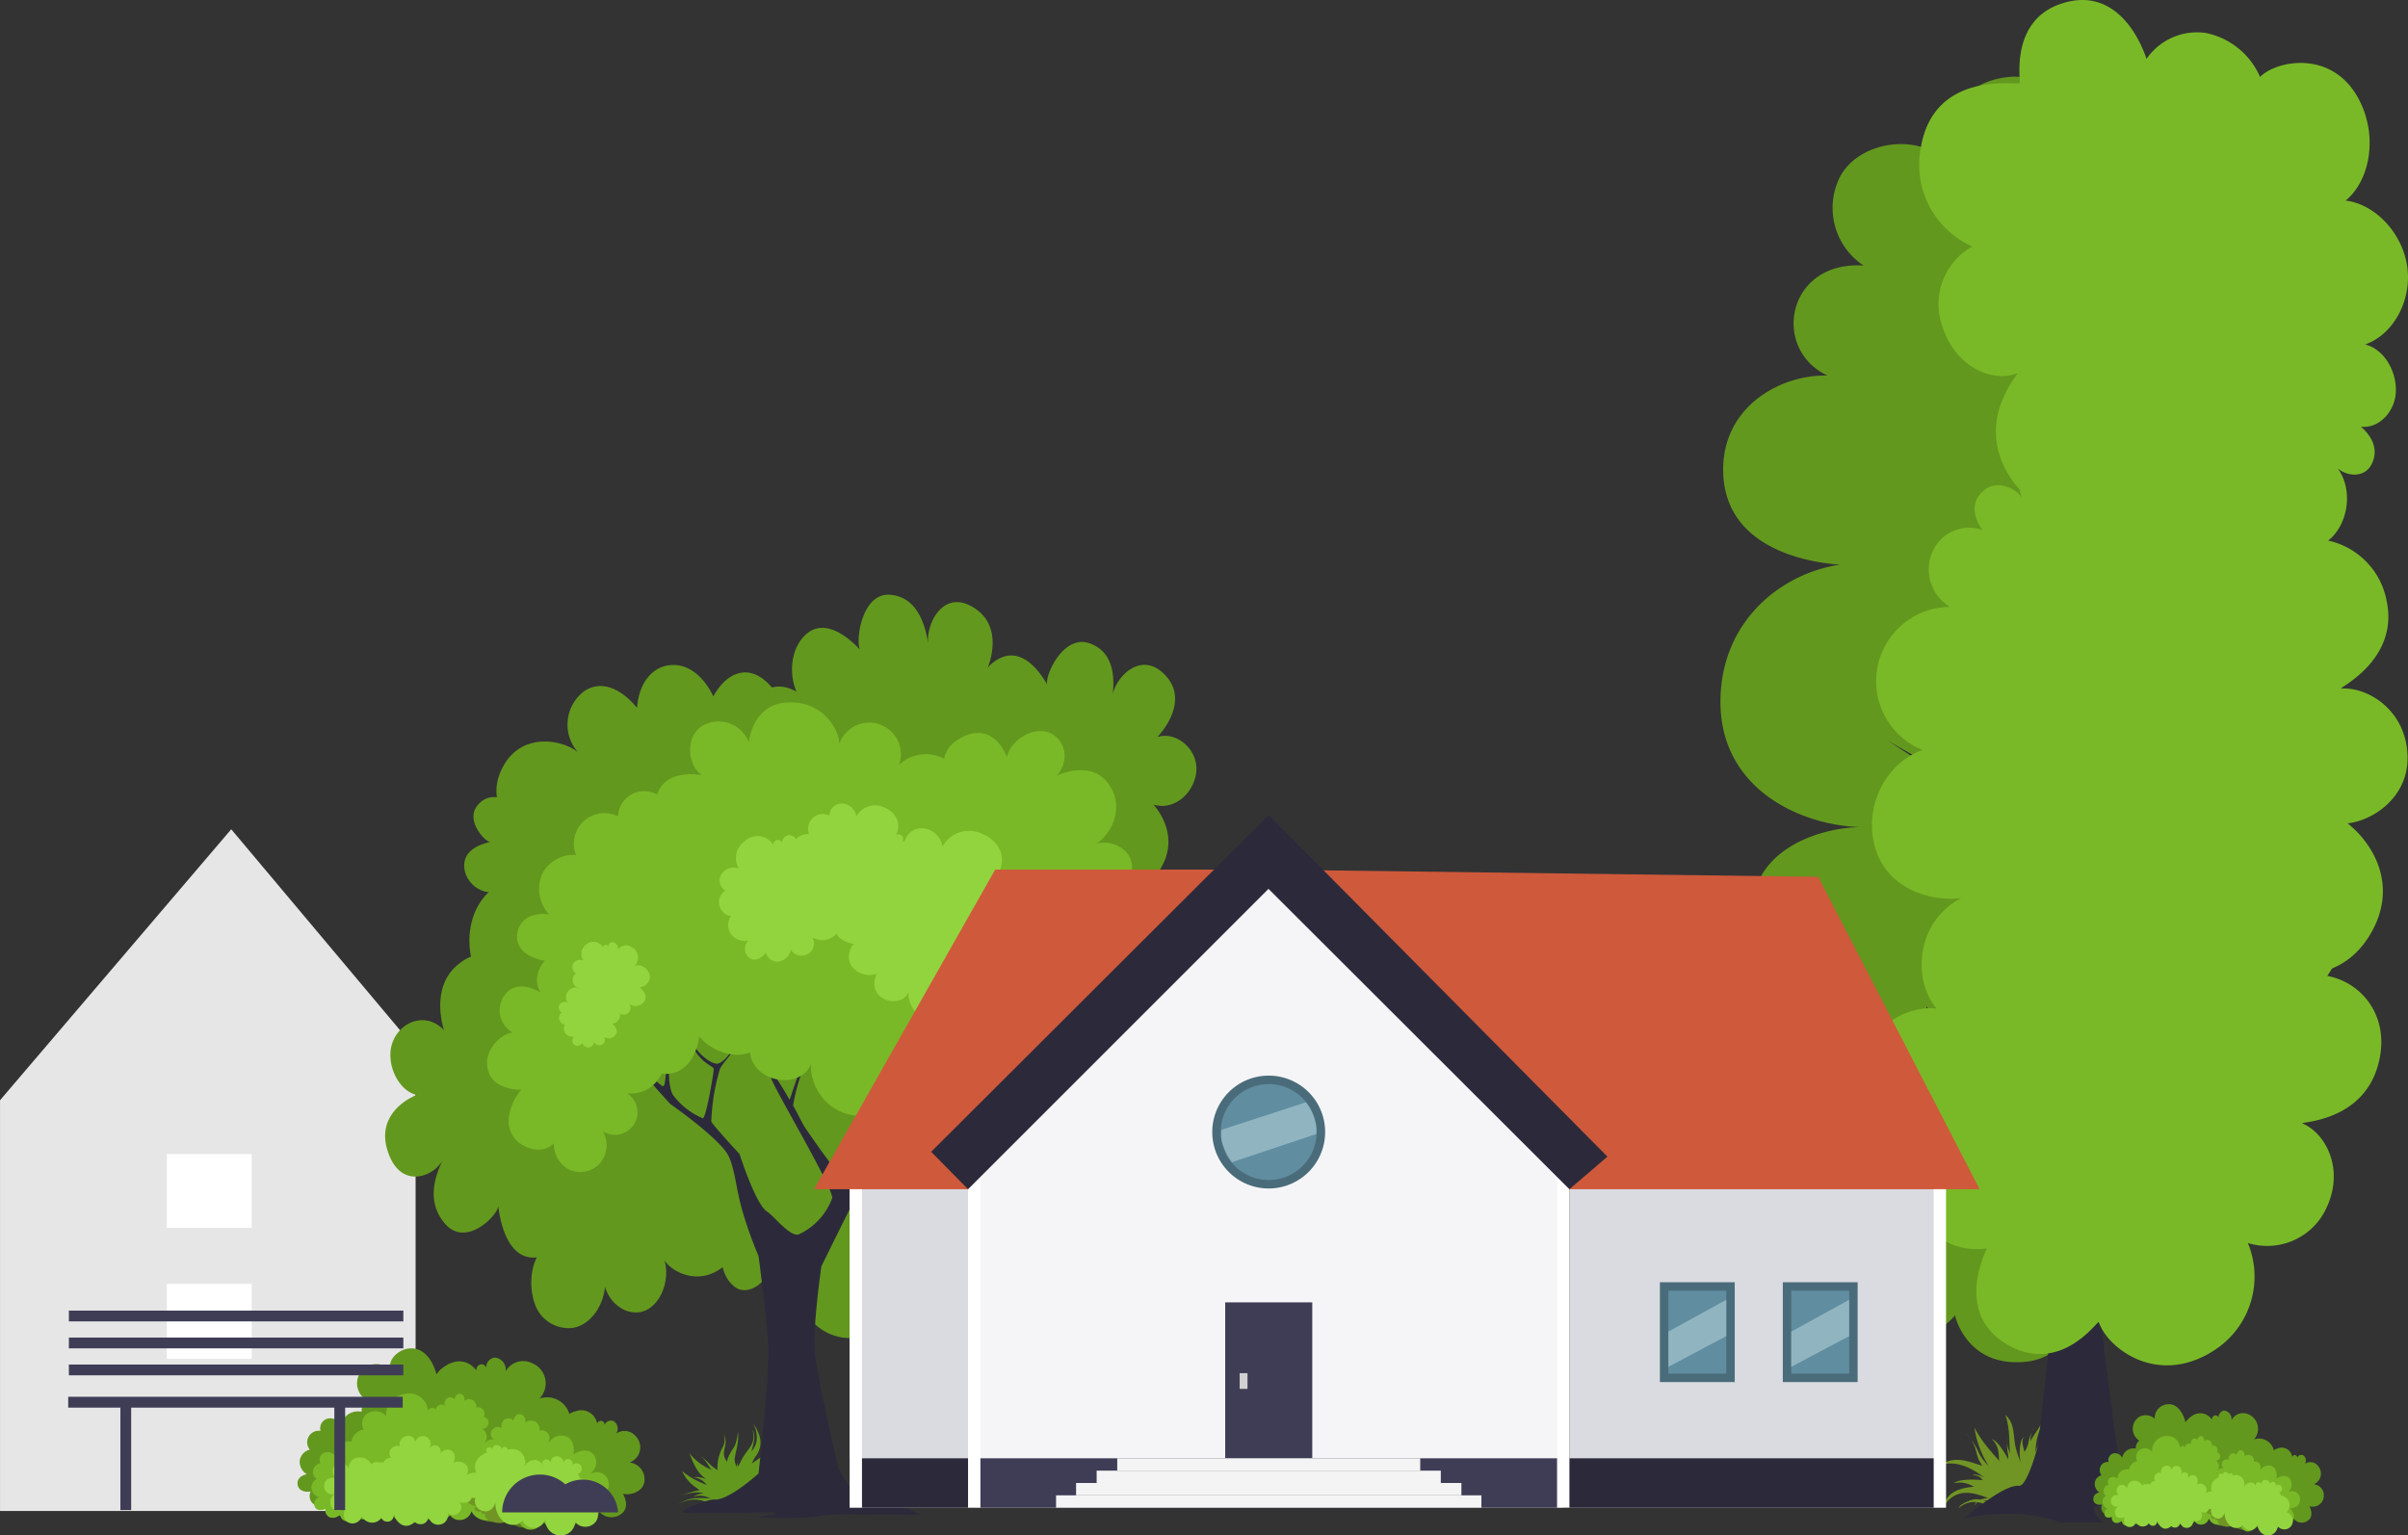 <svg xmlns="http://www.w3.org/2000/svg" width="372.245" height="237.417" viewBox="0 0 372.245 237.417">
    <rect x="0" y="0" width="372.245" height="237.417" fill="#333333" stroke="none"/>
    <defs>
        <clipPath id="0bzp10ofla">
            <path data-name="Rectangle 7808" style="fill:none" d="M0 0h53.662v28.932H0z"/>
        </clipPath>
        <clipPath id="gg75hzpmcb">
            <path data-name="Rectangle 7890" style="fill:#63981e" d="M0 0h18.593v10.4H0z"/>
        </clipPath>
        <clipPath id="9wqhae31ic">
            <path data-name="Rectangle 7889" style="fill:none" d="M0 0h129.706v143.47H0z"/>
        </clipPath>
        <clipPath id="r6ku7g7ayd">
            <path data-name="Rectangle 7832" style="fill:none" d="M0 0h246.399v235.417H0z"/>
        </clipPath>
        <clipPath id="q2vq8kq95e">
            <path data-name="Rectangle 7835" style="fill:none" d="M0 0h17.452v17.452H0z"/>
        </clipPath>
        <clipPath id="nvnrr52h4f">
            <path data-name="Rectangle 7808" style="fill:none" d="M0 0h35.633v20.301H0z"/>
        </clipPath>
    </defs>
    <g data-name="Group 7624">
        <g data-name="Group 7455">
            <path data-name="Path 7988" d="m554.9 179.238-35.742 41.9v63.512H583.4v-71.48z" transform="translate(-519.154 -51.016)" style="fill:#e6e6e6"/>
            <path data-name="Rectangle 7718" transform="translate(25.787 198.515)" style="fill:#fff" d="M0 0h13.12v11.597H0z"/>
            <path data-name="Rectangle 7719" transform="translate(25.787 178.441)" style="fill:#fff" d="M0 0h13.12v11.413H0z"/>
            <g data-name="Group 6556">
                <g data-name="Group 6555" style="clip-path:url(#0bzp10ofla)" transform="translate(45.994 208.484)">
                    <path data-name="Path 8139" d="M229.679 52.7c-1.557-1.25-3.654-1.888-5.023-.327-.675.77-1.148 2.4-.146 3.34a2.769 2.769 0 0 0-2.556 1.435 2.53 2.53 0 0 0 .514 2.875 2.636 2.636 0 0 0 3.085.379 2.147 2.147 0 1 0 3.569 2.386 3.235 3.235 0 0 0 2.747 3.621c2.325.444 3.159-1.966 3.159-1.966a2.2 2.2 0 0 0 2.86 1.839 2.158 2.158 0 0 0 .8-3.194c1.25.54 2.784.613 3.39-.82a2.064 2.064 0 0 0-2.262-2.939c1.545-.473 2.251-1.359 2.137-2.644-.164-1.843-2.8-1.985-3.219-1.644.666-1.009 1.209-2.455.274-3.463a2.446 2.446 0 0 0-3.875.435c-.14-1.391-2.275-3.408-4.332-2.067a3.562 3.562 0 0 0-1.128 2.754" transform="translate(-203.878 -45.527)" style="fill:#5b7d1f"/>
                    <path data-name="Path 8140" d="M126.71 4.019c-.6-2.33-2.162-4.458-4.61-3.94-1.207.256-2.839 1.486-2.551 3.117a3.337 3.337 0 0 0-3.5-.461 3.048 3.048 0 0 0-1.579 3.145 3.176 3.176 0 0 0 2.7 2.592 2.7 2.7 0 0 0-1.6 3.31 2.687 2.687 0 0 0 3.32 1.568 3.9 3.9 0 0 0 .037 5.476c1.922 2.106 4.467.383 4.467.383a2.654 2.654 0 0 0 1.432 3.839 2.6 2.6 0 0 0 3.081-2.5c.817 1.423 2.243 2.6 3.862 1.656a2.487 2.487 0 0 0-.061-4.468c1.831.659 3.152.313 3.97-1.009 1.172-1.9-1.268-3.936-1.919-3.91 1.371-.492 2.938-1.5 2.764-3.144a2.947 2.947 0 0 0-4.049-2.373c.869-1.443.265-4.93-2.688-5.121a4.292 4.292 0 0 0-3.075 1.843" transform="translate(-105.234)" style="fill:#63981e"/>
                    <path data-name="Path 8141" d="M294.932 141.581c-1.887-.654-4.076-.55-4.84 1.38-.377.952-.276 2.645.985 3.195a2.769 2.769 0 0 0-1.926 2.211 2.53 2.53 0 0 0 1.45 2.535 2.636 2.636 0 0 0 3.033-.68 2.147 2.147 0 1 0 4.164 1.048 3.235 3.235 0 0 0 3.8 2.487c2.339-.363 2.315-2.914 2.315-2.914a2.2 2.2 0 0 0 3.312.771 2.158 2.158 0 0 0-.315-3.278c1.359.088 2.828-.358 2.918-1.911a2.064 2.064 0 0 0-3.118-2.008c1.3-.964 1.663-2.036 1.124-3.209-.773-1.681-3.3-.929-3.585-.467.289-1.174.314-2.719-.906-3.354a2.446 2.446 0 0 0-3.5 1.711c-.6-1.264-3.288-2.446-4.775-.491a3.562 3.562 0 0 0-.137 2.973" transform="translate(-265.878 -126.097)" style="fill:#5b7d1f"/>
                    <path data-name="Path 8142" d="M457.511 134.576c-.827.47-1.9.591-2.38-.32a1.56 1.56 0 0 1 .828-2.08 2.362 2.362 0 0 1-1.849-1.694 2.17 2.17 0 0 1 .923-2.21 1.872 1.872 0 0 1 .58-3.454 1.594 1.594 0 0 1 .413-2.277 1.963 1.963 0 0 1 2.377.224 2.738 2.738 0 0 1 2.137-3.1 2.471 2.471 0 0 1 3.328 1.9.636.636 0 0 1 .721-.413.547.547 0 0 1 .422.635 1.076 1.076 0 0 1 1.429-.594 1.378 1.378 0 0 1 .375 1.909 2.28 2.28 0 0 1 3.09.485 2.47 2.47 0 0 1-1.019 3.984 2.629 2.629 0 0 1 2.24 3.238c-.474 1.556-2.491 1.856-3.281 1.6.338.521 1.036 2.185-.24 3.119a2.488 2.488 0 0 1-3.568-.566c.305.871-.512 1.778-1.494 1.885a1.629 1.629 0 0 1-1.765-1.4 1.987 1.987 0 0 1-2.323.8 1.669 1.669 0 0 1-.943-1.673" transform="translate(-417.558 -109.93)" style="fill:#63981e"/>
                    <path data-name="Path 8143" d="M2.04 133.639c-.9.148-1.9-.1-2.027-1.073s.7-1.464 1.429-1.591a2.256 2.256 0 0 1-1.1-2.129 2.073 2.073 0 0 1 1.558-1.677 1.788 1.788 0 0 1 1.661-2.9 1.523 1.523 0 0 1 1.122-1.9 1.875 1.875 0 0 1 2.057.987 2.615 2.615 0 0 1 2.939-2.072 2.361 2.361 0 0 1 2.354 2.8.608.608 0 0 1 .783-.132.522.522 0 0 1 .168.708 1.028 1.028 0 0 1 1.477-.06 1.316 1.316 0 0 1-.3 1.835 2.178 2.178 0 0 1 2.609 1.456 2.36 2.36 0 0 1-2.23 3.234 2.512 2.512 0 0 1 .938 3.643c-.939 1.238-2.846.84-3.468.346.131.578.206 2.3-1.246 2.717a2.377 2.377 0 0 1-3.011-1.686 1.5 1.5 0 0 1-1.962 1.2 1.556 1.556 0 0 1-1.12-1.836 1.9 1.9 0 0 1-2.347-.05 1.6 1.6 0 0 1-.292-1.811" transform="translate(0 -111.51)" style="fill:#63981e"/>
                    <path data-name="Path 8144" d="M92.348 81.334c-1.121.423-2.482.363-2.9-.863a1.964 1.964 0 0 1 1.436-2.426 2.974 2.974 0 0 1-1.969-2.468 2.732 2.732 0 0 1 1.58-2.569 2.357 2.357 0 0 1 1.4-4.183 2.007 2.007 0 0 1 .958-2.751 2.471 2.471 0 0 1 2.913.743 3.447 3.447 0 0 1 3.263-3.438c2.092-.222 3.7.942 3.768 3.016a.8.8 0 0 1 .978-.373.689.689 0 0 1 .4.872 1.355 1.355 0 0 1 1.893-.459 1.735 1.735 0 0 1 .093 2.448 2.87 2.87 0 0 1 3.749 1.207 3.11 3.11 0 0 1-2.045 4.756 3.311 3.311 0 0 1 2.154 4.466c-.893 1.843-3.46 1.822-4.393 1.344.318.714.862 2.92-.908 3.833a3.133 3.133 0 0 1-4.327-1.4c.209 1.143-.984 2.111-2.226 2.053a2.052 2.052 0 0 1-1.922-2.083 2.5 2.5 0 0 1-3.046.542 2.1 2.1 0 0 1-.846-2.265" transform="translate(-81.764 -58.258)" style="fill:#63981e"/>
                    <path data-name="Path 8145" d="M237.479 39.4c-.728 1.07-1.969 1.861-3.1 1.032a2.126 2.126 0 0 1-.243-3.041 3.227 3.227 0 0 1-3.281-.967 2.957 2.957 0 0 1-.2-3.257 2.554 2.554 0 0 1-1.374-4.573 2.176 2.176 0 0 1-.868-3.033 2.667 2.667 0 0 1 3.041-1.148 3.725 3.725 0 0 1 .742-5.072c1.711-1.494 3.862-1.461 5.214.337a.863.863 0 0 1 .632-.937.748.748 0 0 1 .9.525 1.459 1.459 0 0 1 1.388-1.581 1.885 1.885 0 0 1 1.609 2.113A3.1 3.1 0 0 1 246 18.54a3.368 3.368 0 0 1 1.156 5.485 3.6 3.6 0 0 1 4.69 2.623c.359 2.188-1.925 3.761-3.048 3.915.727.435 2.583 2.054 1.587 3.961a3.384 3.384 0 0 1-4.7 1.442c.9.884.446 2.482-.689 3.2a2.225 2.225 0 0 1-3-.655 2.7 2.7 0 0 1-2.356 2.37 2.285 2.285 0 0 1-2.161-1.483" transform="translate(-209.759 -16.257)" style="fill:#63981e"/>
                    <path data-name="Path 8146" d="M255.388 178.756c1.426.658 3.147.747 3.894-.7a1.987 1.987 0 0 0-.523-2.576 2.178 2.178 0 0 0 1.678-1.581 1.989 1.989 0 0 0-.938-2.1 2.073 2.073 0 0 0-2.426.3 1.688 1.688 0 1 0-3.177-1.143 2.544 2.544 0 0 0-2.784-2.241 2.278 2.278 0 0 0-2.037 2.1 1.732 1.732 0 0 0-2.532-.86 1.7 1.7 0 0 0-.007 2.59c-1.057-.174-2.241.061-2.431 1.269a1.623 1.623 0 0 0 2.284 1.813c-1.089.654-1.459 1.464-1.128 2.424.475 1.375 2.513.983 2.769.643-.317.9-.456 2.1.449 2.695a1.923 1.923 0 0 0 2.874-1.068c.371 1.035 2.383 2.169 3.7.754a2.8 2.8 0 0 0 .337-2.315" transform="translate(-224.448 -155.141)" style="fill:#79b927"/>
                    <path data-name="Path 8147" d="M377.847 172.291c-1.728-.4-3.652-.107-4.147 1.669a2.245 2.245 0 0 0 1.167 2.73 2.46 2.46 0 0 0-1.5 2.132 2.247 2.247 0 0 0 1.517 2.1 2.341 2.341 0 0 0 2.616-.882 1.907 1.907 0 1 0 3.776.539 2.873 2.873 0 0 0 3.592 1.844 2.574 2.574 0 0 0 1.774-2.789 1.957 1.957 0 0 0 3 .373 1.917 1.917 0 0 0-.583-2.867c1.209-.048 2.465-.579 2.4-1.96a1.834 1.834 0 0 0-2.941-1.484c1.055-.972 1.28-1.954.695-2.939-.84-1.413-3-.513-3.21-.079.146-1.064.024-2.431-1.112-2.879a2.173 2.173 0 0 0-2.935 1.838c-.647-1.06-3.132-1.855-4.264.011a3.164 3.164 0 0 0 .156 2.639" transform="translate(-343.347 -154.177)" style="fill:#79b927"/>
                    <path data-name="Path 8148" d="M102.034 104.454c-1.008.462-2.268.492-2.729-.613a1.818 1.818 0 0 1 1.172-2.33 2.751 2.751 0 0 1-1.977-2.154 2.528 2.528 0 0 1 1.3-2.471 2.18 2.18 0 0 1 1.024-3.949 1.857 1.857 0 0 1 .71-2.6 2.287 2.287 0 0 1 2.736.5 3.189 3.189 0 0 1 2.795-3.38 2.878 2.878 0 0 1 3.668 2.546.741.741 0 0 1 .879-.406.637.637 0 0 1 .425.78 1.253 1.253 0 0 1 1.718-.544 1.605 1.605 0 0 1 .245 2.256 2.656 2.656 0 0 1 3.536.878 2.878 2.878 0 0 1-1.588 4.519 3.063 3.063 0 0 1 2.27 3.986c-.708 1.758-3.079 1.9-3.97 1.517.339.639.98 2.641-.6 3.6a2.9 2.9 0 0 1-4.082-1.02c.265 1.042-.775 2.011-1.925 2.036a1.9 1.9 0 0 1-1.906-1.8 2.315 2.315 0 0 1-2.777.693 1.945 1.945 0 0 1-.924-2.038" transform="translate(-90.569 -80.366)" style="fill:#79b927"/>
                    <path data-name="Path 8149" d="M28.837 189.417c-.617.282-1.387.3-1.669-.375a1.112 1.112 0 0 1 .717-1.425 1.683 1.683 0 0 1-1.207-1.317 1.546 1.546 0 0 1 .793-1.511 1.333 1.333 0 0 1 .626-2.415 1.136 1.136 0 0 1 .435-1.59 1.4 1.4 0 0 1 1.674.307 1.951 1.951 0 0 1 1.709-2.067 1.761 1.761 0 0 1 2.244 1.557.453.453 0 0 1 .538-.249.39.39 0 0 1 .26.477.767.767 0 0 1 1.051-.332.982.982 0 0 1 .147 1.379 1.624 1.624 0 0 1 2.163.537 1.76 1.76 0 0 1-.971 2.764 1.874 1.874 0 0 1 1.388 2.438 2.006 2.006 0 0 1-2.428.928c.207.391.6 1.615-.365 2.2a1.773 1.773 0 0 1-2.5-.624c.162.637-.474 1.23-1.177 1.245a1.161 1.161 0 0 1-1.166-1.1 1.416 1.416 0 0 1-1.7.424 1.19 1.19 0 0 1-.565-1.246" transform="translate(-24.523 -164.59)" style="fill:#79b927"/>
                    <path data-name="Path 8150" d="M256.091 88.239c.112-.494.449-.959.978-.821a.83.83 0 0 1 .521 1.071 1.256 1.256 0 0 1 1.328-.12 1.154 1.154 0 0 1 .538 1.154 1 1 0 0 1 1.15 1.465.848.848 0 0 1 .747.978 1.044 1.044 0 0 1-.94.854 1.456 1.456 0 0 1 .453 1.95 1.314 1.314 0 0 1-1.94.627.338.338 0 0 1-.1.432.291.291 0 0 1-.4-.062.572.572 0 0 1-.279.774.733.733 0 0 1-.885-.537 1.212 1.212 0 0 1-1.3 1.041 1.314 1.314 0 0 1-1.2-1.827 1.4 1.4 0 0 1-2.075-.28 1.5 1.5 0 0 1 .548-1.861c-.326-.054-1.23-.376-1.14-1.212a1.323 1.323 0 0 1 1.5-1.2.837.837 0 0 1-.195-1.265.866.866 0 0 1 1.182-.193 1.057 1.057 0 0 1 .517-1.2.888.888 0 0 1 1 .229" transform="translate(-231.826 -80.366)" style="fill:#79b927"/>
                    <path data-name="Path 8151" d="M359.979 127.423c.134-.593.54-1.153 1.176-.986a1 1 0 0 1 .626 1.287 1.51 1.51 0 0 1 1.6-.144 1.387 1.387 0 0 1 .647 1.388 1.2 1.2 0 0 1 1.382 1.761 1.019 1.019 0 0 1 .9 1.175 1.254 1.254 0 0 1-1.13 1.026 1.75 1.75 0 0 1 .544 2.344 1.579 1.579 0 0 1-2.331.753.406.406 0 0 1-.115.519.35.35 0 0 1-.481-.074.688.688 0 0 1-.335.93.881.881 0 0 1-1.063-.645 1.457 1.457 0 0 1-1.56 1.251 1.579 1.579 0 0 1-1.443-2.2 1.681 1.681 0 0 1-2.494-.336 1.8 1.8 0 0 1 .659-2.237c-.391-.065-1.478-.451-1.37-1.456a1.59 1.59 0 0 1 1.8-1.442 1.007 1.007 0 0 1-.247-1.517 1.041 1.041 0 0 1 1.42-.232 1.27 1.27 0 0 1 .622-1.442 1.067 1.067 0 0 1 1.2.275" transform="translate(-326.619 -116.243)" style="fill:#79b927"/>
                    <path data-name="Path 8152" d="M336.274 262.912c.6.073 1.235.3 1.236.658s-.584.415-1.069.358c.428.238.684.634.539.9a1.237 1.237 0 0 1-1.16.37.433.433 0 0 1-.056.734 1.764 1.764 0 0 1-1.274.052c.1.294-.3.574-.894.511a1.7 1.7 0 0 1-1.263-.632c-.1.239-.818.656-2.1.316-1.028-.272-1.605-.8-1.305-1.31a.675.675 0 0 1-.523-.063c-.146-.089-.162-.2-.051-.271a1.137 1.137 0 0 1-.971-.185c-.3-.313.044-.555.347-.6-.274-.021-1.357-.2-1.585-.874-.322-.952 1.216-.951 1.73-.822-.731-.319-1.031-1.1-.308-1.407a3.049 3.049 0 0 1 2.3.362c-.037-.221.058-.835 1.043-.778 1.223.07 1.833.747 1.828 1.01.083-.307.8-.353 1.384-.146.544.195.707.5.579.8a2.174 2.174 0 0 1 1.531.345c.47.374.039.675.039.675" transform="translate(-299.883 -239.301)" style="fill:#719524"/>
                    <path data-name="Path 8153" d="M179.393 173.181a2.282 2.282 0 0 0 .452 1.955c.889.913 2.278.3 1.9-.448-.361.2-.22 1.3.761 1.553a1.159 1.159 0 0 0 1.314-.743 1.422 1.422 0 0 0 .748 1.841 1.383 1.383 0 0 0 1.914-.88 1.259 1.259 0 0 0 1.952.319 1.194 1.194 0 0 0-.352-1.9 1.311 1.311 0 0 0 .386-1.922 1.672 1.672 0 0 0-2.043-.361 1.494 1.494 0 0 0 .183-1.315 1.066 1.066 0 0 0-1.043-.734 1.354 1.354 0 0 0-1.221.88 1.041 1.041 0 0 0-.371-1.482 1.181 1.181 0 0 0-1.2.384 1.214 1.214 0 1 0-2.2-.934 1.036 1.036 0 0 0-1.237-.957 1.284 1.284 0 0 0-1.144 1.6 1.218 1.218 0 0 0-1.568.813 1.273 1.273 0 0 0 1.079 1.505c-.265.063-.34.957.292 1.315a1.015 1.015 0 0 0 1.411-.495" transform="translate(-162.381 -154.888)" style="fill:#93d53e"/>
                    <path data-name="Path 8154" d="M321.244 202a3.712 3.712 0 0 0 1.338 2.977c1.706 1.175 3.73-.24 2.883-1.314-.513.435.06 2.149 1.7 2.238a1.886 1.886 0 0 0 1.862-1.6 2.313 2.313 0 0 0 1.775 2.7 2.25 2.25 0 0 0 2.777-2.008 2.048 2.048 0 0 0 3.215-.107c.875-1.352-.345-2.967-1.162-2.919a2.132 2.132 0 0 0 .009-3.189 2.72 2.72 0 0 0-3.374.069 2.43 2.43 0 0 0-.123-2.156 1.734 1.734 0 0 0-1.9-.842 2.2 2.2 0 0 0-1.67 1.791c.227-.729.073-2.026-1.06-2.247a1.92 1.92 0 0 0-1.8.994 1.974 1.974 0 1 0-3.813-.794 1.685 1.685 0 0 0-2.275-1.136 2.089 2.089 0 0 0-1.32 2.918 1.982 1.982 0 0 0-2.245 1.793c-.075 1.366 1.523 2.328 2.2 2.061-.4.184-.24 1.635.881 2.006 1.613.534 2.095-1.236 2.095-1.236" transform="translate(-290.653 -178.128)" style="fill:#93d53e"/>
                    <path data-name="Path 8155" d="M133.42 216.419c.884.369 1.933.379 2.352-.535a1.237 1.237 0 0 0-.382-1.576 1.339 1.339 0 0 0 .982-1.018 1.232 1.232 0 0 0-.623-1.269 1.25 1.25 0 0 0-1.469.246 1.088 1.088 0 0 0-.671-1.315 1.067 1.067 0 0 0-1.29.692 1.552 1.552 0 0 0-1.749-1.311c-1.128.111-1.188 1.349-1.188 1.349a.993.993 0 1 0-1.5 1.133c-.647-.08-1.362.1-1.448.846a.99.99 0 0 0 1.434 1.059 1.2 1.2 0 0 0-.627 1.524c.323.836 1.553.541 1.7.325-.171.561-.226 1.309.34 1.651a1.168 1.168 0 0 0 1.722-.733 1.4 1.4 0 0 0 2.269.369 1.751 1.751 0 0 0 .148-1.437" transform="translate(-116.257 -193.412)" style="fill:#93d53e"/>
                    <path data-name="Path 8156" d="M234.12 230.243c.813.339 1.778.349 2.163-.492a1.138 1.138 0 0 0-.351-1.449 1.231 1.231 0 0 0 .9-.937 1.133 1.133 0 0 0-.573-1.167 1.149 1.149 0 0 0-1.351.226 1 1 0 0 0-.617-1.209.981.981 0 0 0-1.187.637 1.427 1.427 0 0 0-1.609-1.205c-1.038.1-1.092 1.24-1.092 1.24a.913.913 0 1 0-1.382 1.042c-.6-.074-1.252.088-1.332.778a.91.91 0 0 0 1.319.974 1.108 1.108 0 0 0-.576 1.4c.3.769 1.429.5 1.564.3-.157.516-.207 1.2.312 1.518a1.074 1.074 0 0 0 1.584-.674 1.285 1.285 0 0 0 2.087.34 1.611 1.611 0 0 0 .136-1.322" transform="translate(-209.376 -206.574)" style="fill:#93d53e"/>
                    <path data-name="Path 8157" d="M465.95 211.825c.61.255 1.334.262 1.623-.369a.853.853 0 0 0-.263-1.087.924.924 0 0 0 .678-.7.85.85 0 0 0-.43-.876.863.863 0 0 0-1.014.17.751.751 0 0 0-.463-.907.736.736 0 0 0-.89.478 1.071 1.071 0 0 0-1.207-.9c-.778.077-.82.931-.82.931a.685.685 0 1 0-1.037.782c-.447-.055-.94.066-1 .584a.683.683 0 0 0 .99.731.831.831 0 0 0-.432 1.052c.223.577 1.072.374 1.173.224-.118.387-.156.9.234 1.139a.806.806 0 0 0 1.188-.506.964.964 0 0 0 1.566.255 1.208 1.208 0 0 0 .1-.992" transform="translate(-424.043 -190.924)" style="fill:#93d53e"/>
                    <path data-name="Path 8158" d="M142.3 253.543a2.432 2.432 0 0 0 1.338 1.669c1.275.465 2.326-.765 1.613-1.307-.254.36.391 1.353 1.449 1.14a1.235 1.235 0 0 0 .918-1.321 1.516 1.516 0 0 0 1.57 1.422 1.474 1.474 0 0 0 1.432-1.73 1.342 1.342 0 0 0 2.022-.6c.333-1-.706-1.826-1.216-1.661a1.4 1.4 0 0 0-.518-2.024 1.782 1.782 0 0 0-2.129.6 1.592 1.592 0 0 0-.432-1.347 1.136 1.136 0 0 0-1.341-.223 1.443 1.443 0 0 0-.765 1.41c.024-.5-.287-1.3-1.042-1.251-.532.032-.862.572-.978.926a1.293 1.293 0 1 0-2.549.123 1.1 1.1 0 0 0-1.63-.347 1.369 1.369 0 0 0-.358 2.068 1.3 1.3 0 0 0-1.129 1.506 1.357 1.357 0 0 0 1.732.946c-.226.183.116 1.076.888 1.128 1.111.074 1.126-1.128 1.126-1.128" transform="translate(-127.384 -227.878)" style="fill:#93d53e"/>
                    <path data-name="Path 8159" d="M60.1 217.54c1.12.467 2.449.48 2.98-.678a1.567 1.567 0 0 0-.484-2 1.7 1.7 0 0 0 1.244-1.29 1.56 1.56 0 0 0-.789-1.608 1.584 1.584 0 0 0-1.861.311 1.379 1.379 0 0 0-.85-1.666 1.351 1.351 0 0 0-1.635.877 1.966 1.966 0 0 0-2.216-1.66c-1.429.141-1.5 1.708-1.5 1.708a1.258 1.258 0 1 0-1.9 1.435c-.82-.1-1.725.121-1.834 1.072a1.254 1.254 0 0 0 1.817 1.342 1.526 1.526 0 0 0-.794 1.931c.409 1.059 1.968.686 2.154.412-.216.711-.286 1.659.43 2.091a1.48 1.48 0 0 0 2.182-.929 1.77 1.77 0 0 0 2.874.468 2.219 2.219 0 0 0 .188-1.821" transform="translate(-47.112 -192.946)" style="fill:#93d53e"/>
                    <path data-name="Path 8160" d="M359.985 188.924c.43.179.94.184 1.144-.26a.6.6 0 0 0-.186-.766.651.651 0 0 0 .478-.5.6.6 0 0 0-.3-.617.608.608 0 0 0-.714.12.529.529 0 0 0-.326-.64.519.519 0 0 0-.627.337.755.755 0 0 0-.851-.637c-.549.054-.578.656-.578.656a.483.483 0 1 0-.73.551c-.315-.039-.662.046-.7.411a.481.481 0 0 0 .7.515.586.586 0 0 0-.3.741c.157.407.755.263.827.158-.083.273-.11.637.165.8a.568.568 0 0 0 .837-.357.679.679 0 0 0 1.1.18.852.852 0 0 0 .072-.7" transform="translate(-327.91 -171.007)" style="fill:#93d53e"/>
                </g>
            </g>
            <path data-name="Path 8004" d="M597.9 404.228h-51.709v1.672h8.064v15.845h1.668V405.9h31.408v15.845H589V405.9h8.9z" transform="translate(-535.647 -188.252)" style="fill:#3f3d56"/>
            <path data-name="Rectangle 7745" transform="translate(10.646 210.986)" style="fill:#3f3d56" d="M0 0h51.705v1.668H0z"/>
            <path data-name="Rectangle 7746" transform="translate(10.646 206.816)" style="fill:#3f3d56" d="M0 0h51.705v1.668H0z"/>
            <path data-name="Rectangle 7747" transform="translate(10.646 202.646)" style="fill:#3f3d56" d="M0 0h51.705v1.668H0z"/>
            <path data-name="Path 8000" d="M831.741 660.429a5.432 5.432 0 0 0-2.719.73 5.843 5.843 0 0 0-9.762 4.341h17.922a5.457 5.457 0 0 0-5.441-5.071z" transform="translate(-741.631 -431.651)" style="fill:#3f3d56"/>
        </g>
        <g data-name="Group 6606">
            <g data-name="Group 6607" style="clip-path:url(#gg75hzpmcb)" transform="rotate(-22 630.906 -149.26)">
                <path data-name="Path 8363" d="M.2 9.183A4.637 4.637 0 0 1 0 7.627a6.149 6.149 0 0 1 1.5-4.463c1.442-1.41 1.536-.7 2.95-3.164-.75 2.091-1.388 2.462-2.074 3.731-.538 1 .449 1.84-1.412 4.1-.222.269.006.672-.039 1a1 1 0 0 1-.368.748c-.2.1-.451-.152-.431-.485" transform="translate(8.461 .749)" style="fill:#63981e"/>
                <path data-name="Path 8364" d="M2.291 9.258C1.558 7.78-.3 6.5.04 4.877A6.565 6.565 0 0 1 2 2.153 2.54 2.54 0 0 0 2.936 0c.27 2.756-2.07 2.3-.891 5.142a28.823 28.823 0 0 1 .6 4.291" transform="translate(7.751)" style="fill:#63981e"/>
                <path data-name="Path 8365" d="M.186 4.028c3.21.352 3.6-.958 4.138-1.457C7.155-.061 9.022.173 9.8.256A1.97 1.97 0 0 0 8.959.03C5.5-.285 1.751 2.007.664 2.714a2.211 2.211 0 0 0-.516.416.51.51 0 0 0-.111.537" transform="translate(8.788 6.264)" style="fill:#63981e"/>
                <path data-name="Path 8366" d="M0 9.694A5.322 5.322 0 0 1 .619 6.9a5.024 5.024 0 0 1 3.033-2.66c.78-.245 3.1-.813 2.893-4.24.546 2.527-.127 3.824-1.4 4.716A3.758 3.758 0 0 0 3.6 6.3C2.946 7.7.848 8.362.057 9.6" transform="translate(8.993 .528)" style="fill:#63981e"/>
                <path data-name="Path 8367" d="M10.2 2.725a22.382 22.382 0 0 1-3.159.01 5.781 5.781 0 0 1-2.982-1.493A4.6 4.6 0 0 0 0 .165c3-.7 4.035 1 7.947 1.934.676.161 1.294.5 2.009.626" transform="translate(0 7.593)" style="fill:#63981e"/>
                <path data-name="Path 8368" d="M6.034 7.082a7.182 7.182 0 0 1-3.721-2.231A6.909 6.909 0 0 1 1.072 3.18 5.984 5.984 0 0 1 0 0a13.224 13.224 0 0 0 3.23 3.8 19.009 19.009 0 0 1 1.525 1.4c.3.323.551.665.806 1.006l.641.857" transform="translate(2.586 3.211)" style="fill:#63981e"/>
                <path data-name="Path 8369" d="M3.695 9.381c.512-1.254 1.017-2.587.192-3.891a13.3 13.3 0 0 0-1.729-1.862A7.968 7.968 0 0 1 0 0c.011 1.709-.17 3.7 1.4 5.3a8.1 8.1 0 0 1 1.237 1.4c.427.741 1.3 1.273 1.156 2" transform="translate(4.67 1.018)" style="fill:#63981e"/>
                <path data-name="Path 8370" d="M7.67 3.543a1.249 1.249 0 0 0-.054-1.016 2.273 2.273 0 0 0-.65-.72A5.811 5.811 0 0 0 5.8 1.069 12.477 12.477 0 0 0 2.547.216 12.262 12.262 0 0 0 0 .009 8 8 0 0 1 2.317.4c1.393.481.942.96 2.6 1.433a6.031 6.031 0 0 1 1.109.387 3.5 3.5 0 0 1 .631.45l.747.625z" transform="translate(1.017 6.652)" style="fill:#63981e"/>
                <path data-name="Path 8371" d="M4.989 4.871C4.12 3.347 1.429.161 0 0c1.94 1.067 1.116 2.921 2.519 3.79a9.231 9.231 0 0 0 1.547.859c.482.2.664-.111.874.3" transform="translate(3.9 4.768)" style="fill:#63981e"/>
                <path data-name="Path 8372" d="M6.92 2.413C5.372 1.4 1.357-.363 0 .066c2.273.174 2.475 2.16 4.168 2.373a10.076 10.076 0 0 0 1.816.146c.529-.019.537-.366.934-.079" transform="translate(2.719 7.452)" style="fill:#63981e"/>
                <path data-name="Path 8373" d="M.109 5.459C3 4.457 9.467 1.47 10.4 0 7.748 2.061 5.117 1.359 3.039 2.857A19.945 19.945 0 0 0 .908 4.5c-.547.507-.133.67-.908.915" transform="translate(7.163 4.352)" style="fill:#63981e"/>
                <path data-name="Path 8374" d="M.05 2.9C.7 2.275 1.931.617 1.786 0 1.541.984.444.964.217 1.692a3.67 3.67 0 0 0-.2.786c-.024.232.164.255-.018.413" transform="translate(9.159 5.142)" style="fill:#63981e"/>
                <path data-name="Path 8375" d="M2.693 5.249a6.65 6.65 0 0 1-1.222-1.766c-.224-.565-.241-1.131-.408-1.7A4.447 4.447 0 0 0 0 0a8.263 8.263 0 0 1 1.478 2.413A5.667 5.667 0 0 0 3.172 4.7" transform="translate(5.444 1.289)" style="fill:#63981e"/>
                <path data-name="Path 8376" d="M0 4.63c.239-.665.366-.706.922-1.166.5-.41 1.71-1.031 2.139-1.477A2.72 2.72 0 0 0 3.894 0c.23 1-.533 1.922-1.078 2.694a5.333 5.333 0 0 0-1.142 2.54" transform="translate(11.144 1.304)" style="fill:#63981e"/>
            </g>
            <g data-name="Group 6605" style="clip-path:url(#9wqhae31ic)" transform="translate(59.539 91.947)">
                <path data-name="Path 8335" d="M162.107 91.859c-5.163 0-10.427 2.581-10.673 9.171-.122 3.25 1.551 8.23 5.095 8.569-2.207 1.719-3.285 5.468-2.849 8.638.442 3.219 3.08 5.8 5.678 6.107 3.019.357 5.8-2 6.845-5.191.233 3.582 3.1 6.574 6.011 6.264s5.319-3.864 5.049-7.442c.8 2.448 5.578 7.3 11.391 3.518 5.412-3.519 3.209-11.154 3.209-11.154 2.7 3.272 7.053 2.3 8.745-1.124s-.36-8.593-3.527-9.517c3.4-1.147 6.613-4.011 5.525-8.77-1.636-7.156-7.452-5.535-9.311-2.791 2.357-4.242 2.354-7.843.05-10.8-3.3-4.244-8.859.641-9.156 2.321-.281-3.825-1.519-8.489-5.036-9.131-4.2-.765-7.865 4.016-7.125 8.778-2.527-3.172-10.1-3.929-12.087 3.486-.6 2.243.37 6.508 2.166 9.068" transform="translate(-73.114 -34.013)" style="fill:#63981e"/>
                <path data-name="Path 8336" d="M122.649 81c-5.464 1.8-10.435 6.374-9.167 13.446.626 3.487 3.551 8.182 7.379 7.306-1.936 2.592-2.206 6.942-1.01 10.15a6.858 6.858 0 0 0 7.426 4.492c3.277-.675 5.674-4.149 6.038-7.891 1.078 3.715 4.81 5.885 7.815 4.542s4.732-5.951 3.617-9.65c1.413 2.316 7.6 5.789 12.871-.246 4.911-5.619.808-12.943.808-12.943 3.616 2.527 8-.024 8.994-4.243s-2.376-8.982-5.942-8.857c3.328-2.4 6.067-6.56 3.813-11.224-3.392-7.014-9.17-3.266-10.5.291 1.511-5.319.671-9.135-2.454-11.468-4.481-3.346-9.225 3.771-9.15 5.655-1.185-3.956-3.578-8.469-7.447-7.921-4.617.653-7.39 7-5.5 11.791-3.41-2.48-11.594-.642-11.981 7.913-.117 2.588 1.9 6.769 4.4 8.857" transform="translate(-54.696 -25.296)" style="fill:#63981e"/>
                <path data-name="Path 8337" d="M42.126 142.748c-4.391 1.444-8.385 5.122-7.366 10.8.5 2.8 2.853 6.574 5.929 5.87-1.555 2.082-1.773 5.578-.811 8.156a5.51 5.51 0 0 0 5.967 3.609c2.633-.542 4.558-3.333 4.851-6.34.866 2.985 3.865 4.728 6.279 3.65s3.8-4.782 2.906-7.754c1.135 1.861 6.1 4.651 10.341-.2 3.947-4.514.649-10.4.649-10.4 2.906 2.03 6.426-.019 7.227-3.409s-1.909-7.217-4.773-7.117c2.674-1.929 4.874-5.27 3.063-9.018-2.724-5.636-7.369-2.625-8.437.234 1.214-4.274.54-7.34-1.972-9.214-3.6-2.688-7.412 3.03-7.352 4.544-.953-3.179-2.875-6.8-5.984-6.365-3.71.525-5.938 5.626-4.421 9.474-2.74-1.993-9.316-.516-9.627 6.358-.094 2.08 1.528 5.439 3.532 7.116" transform="translate(-16.706 -57.826)" style="fill:#63981e"/>
                <path data-name="Path 8338" d="M172.778 166.755c3.212-.25 6.4-2.116 6.344-6.227-.029-2.028-1.23-5.044-3.445-5.082a6.266 6.266 0 0 0 1.494-5.513 4.307 4.307 0 0 0-3.729-3.521c-1.889-.074-3.544 1.53-4.09 3.564-.261-2.217-2.143-3.937-3.942-3.6s-3.184 2.663-2.9 4.876a4.676 4.676 0 0 0-7.2-1.631c-3.254 2.454-1.637 7.1-1.637 7.1a3.205 3.205 0 0 0-5.4 1.127c-.942 2.212.5 5.327 2.5 5.748-2.076.88-3.985 2.819-3.154 5.726 1.248 4.371 4.814 3.079 5.882 1.281-1.33 2.754-1.211 4.994.318 6.722 2.193 2.479 5.49-.832 5.621-1.891.3 2.366 1.219 5.207 3.427 5.433 2.634.271 4.763-2.883 4.149-5.809 1.674 1.849 6.407 1.95 7.406-2.76a8.069 8.069 0 0 0-1.639-5.535" transform="translate(-71.177 -70.653)" style="fill:#63981e"/>
                <path data-name="Path 8339" d="M36.9 130.727c4.673-.364 9.317-3.078 9.23-9.061-.043-2.95-1.79-7.339-5.013-7.394 1.916-1.713 2.716-5.183 2.173-8.022a6.268 6.268 0 0 0-5.426-5.123c-2.749-.109-5.157 2.226-5.951 5.186-.38-3.226-3.119-5.729-5.735-5.242s-4.633 3.876-4.221 7.1a6.8 6.8 0 0 0-10.476-2.374C6.75 109.363 9.1 116.116 9.1 116.116c-2.6-2.77-6.492-1.579-7.863 1.64s.73 7.752 3.64 8.363c-3.021 1.28-5.8 4.1-4.59 8.331 1.816 6.361 7.005 4.48 8.559 1.863-1.935 4.007-1.763 7.266.462 9.782 3.19 3.606 7.987-1.212 8.178-2.753.434 3.443 1.774 7.577 4.987 7.906 3.833.394 6.93-4.2 6.037-8.453 2.436 2.691 9.322 2.838 10.776-4.016.44-2.074-.64-5.864-2.386-8.054" transform="translate(0 -48.771)" style="fill:#63981e"/>
                <path data-name="Path 8340" d="M33.949 82.682c-1.154 3.16-1.109 6.889 1.95 8.331 1.509.711 4.235.662 5.187-1.44a4.625 4.625 0 0 0 3.445 3.436 3.975 3.975 0 0 0 4.153-2.28 4.694 4.694 0 0 0-.925-5.206 3.535 3.535 0 0 0 4.3-2.453 3.87 3.87 0 0 0-2.389-4.549c1.335-.009 4.693-1.985 4.206-6.284-.454-4-4.553-4.15-4.553-4.15a3.839 3.839 0 0 0 1.422-5.574 3.345 3.345 0 0 0-5.284.3c.216-2.3-.419-4.834-2.91-5.1-3.746-.4-4.28 3.478-3.4 5.154-1.478-2.275-3.18-2.977-5.093-2.147-2.743 1.192-1.675 5.549-.948 6.06-1.87-.578-4.35-.733-5.439 1.294-1.3 2.418.142 5.6 2.557 6.081-2.063.925-4.11 5.411-1.051 8.082.925.808 3.157 1.048 4.768.45" transform="translate(-13.127 -27.849)" style="fill:#5c8820"/>
                <path data-name="Path 8341" d="M122.75 85.7c3-1.952 6.845-2.336 8.447 1.726 1.614 4.092-.761 7.412-3.179 9.021 2.971.71 5.877 4.017 6.4 7.687s-.941 7.654-3.533 9.577a9.343 9.343 0 0 1 3.015 8.589c-.527 3.251-2.8 5.959-5.456 6.5 1.767 2.855 1.2 7.909-1.721 9.939a6.048 6.048 0 0 1-8.449-1.307c.611 3.183-.737 11.228-7.956 13.319-5.8 1.679-10.735-1.65-11.653-8.8a2.218 2.218 0 0 1-2.616 1.717 2.468 2.468 0 0 1-1.433-2.843c-.271 1.728-3.18 3.971-5.158 2.413-2.734-2.154-2.271-6.5-1.125-8.433-1.317 1.03-6.949 4.03-10.96-2.549-5.672-9.3 1.2-16.429 4.07-17.35-4.686-.226-9.5-7.7-7.629-14.52 1.86-6.768 9.081-7.809 11.871-6.559-1.147-2.332-3.452-9.733 1.2-13.661 5.772-4.875 11.505-.036 12.654 2.966a6.659 6.659 0 0 1 5.531-8.073c3.292-.317 5.391 2.427 6.137 6.376 2.312-3.526 5.621-4.7 8.368-3.2 3.762 2.057 3.177 7.473 3.177 7.473" transform="translate(-35.439 -36.226)" style="fill:#63981e"/>
                <path data-name="Path 8342" d="M74.554 59.054c3-1.952 6.845-2.336 8.447 1.726 1.614 4.092-.761 7.412-3.179 9.021 2.972.71 5.877 4.017 6.4 7.687s-.941 7.654-3.533 9.577a9.342 9.342 0 0 1 3.011 8.582c-.527 3.251-2.8 5.959-5.456 6.5 1.767 2.855 1.2 7.909-1.721 9.939a6.047 6.047 0 0 1-8.449-1.307c.611 3.183-.737 11.228-7.957 13.319-5.8 1.679-10.734-1.65-11.653-8.8a2.218 2.218 0 0 1-2.616 1.717 2.468 2.468 0 0 1-1.434-2.843c-.271 1.728-3.18 3.971-5.158 2.413-2.735-2.154-2.271-6.5-1.126-8.433-1.317 1.03-6.948 4.03-10.96-2.549-5.672-9.3 1.2-16.429 4.07-17.35-4.686-.226-9.5-7.7-7.629-14.52 1.86-6.768 9.081-7.809 11.871-6.559-1.147-2.332-3.452-9.733 1.2-13.661 5.772-4.875 11.5-.036 12.654 2.966a6.659 6.659 0 0 1 5.531-8.072c3.292-.317 5.391 2.426 6.136 6.375 2.312-3.526 5.621-4.7 8.368-3.2 3.762 2.057 3.178 7.473 3.178 7.473" transform="translate(-12.169 -23.36)" style="fill:#63981e"/>
                <path data-name="Path 8343" d="M165.814 40.85c-4.144 2.619-7.5 7.185-5.491 12.138.991 2.443 4 5.242 6.96 3.693a8.23 8.23 0 0 0 .609 7.775 5.26 5.26 0 0 0 6.6 1.591 7.593 7.593 0 0 0 3.752-7.279 4.711 4.711 0 0 0 6.923 1.538 6.664 6.664 0 0 0 1.558-8.016c1.461 1.388 6.921 2.514 10.32-3.206 3.164-5.326-1.163-9.8-1.163-9.8 3.262 1.027 6.43-1.9 6.641-5.264s-3.169-6.112-6.02-5.182c2.341-2.565 3.963-6.3 1.5-9.23-3.711-4.412-7.835-.272-8.407 2.683.471-4.3-.739-6.941-3.58-7.94-4.074-1.432-6.893 4.968-6.569 6.349-1.508-2.66-4.064-5.448-7.1-4.133-3.623 1.57-4.964 6.936-2.775 10.049-3.091-1.041-9.418 2.248-8.53 8.691.268 1.95 2.478 4.581 4.777 5.545" transform="translate(-77.12 -6.828)" style="fill:#63981e"/>
                <path data-name="Path 8344" d="M120.212 33.485c-3.374 3.883-5.417 9.617-2.022 14.322 1.674 2.32 5.454 4.476 7.951 2.043a9.525 9.525 0 0 0 2.8 8.068 5.194 5.194 0 0 0 7-.085c2.164-2.027 2.707-5.74 1.669-8.711a4.676 4.676 0 0 0 7.306-.228c1.732-2.4 1.389-6.652-.717-8.9 1.842 1.078 7.581.806 9.338-6.16 1.636-6.487-3.923-10.064-3.923-10.064 3.529.213 5.848-3.731 5.105-7.353s-4.872-5.621-7.439-3.872c1.6-3.343 2.155-7.728-1.123-10.172-4.929-3.677-7.854 1.812-7.587 5.093-.749-4.683-2.694-7.15-5.8-7.445-4.448-.424-5.439 7.106-4.727 8.482-2.248-2.412-5.574-4.679-8.216-2.472-3.153 2.632-2.969 8.672.083 11.382-3.362-.274-8.713 4.9-6.013 11.486.817 1.992 3.753 4.185 6.307 4.589" transform="translate(-54.642)" style="fill:#63981e"/>
                <path data-name="Path 8345" d="M75.035 117.431c-3.054 3.274-4.731 8.259-1.217 12.61 1.733 2.145 5.487 4.253 7.771 2.221-.35 2.494 1.095 5.564 3.113 7.3a5.335 5.335 0 0 0 6.748.283c1.983-1.689 2.316-4.957 1.163-7.646 2.127 2.131 5.486 2.213 7.032.171s1-5.834-1.148-7.94c1.831 1.051 7.35 1.1 8.688-4.99 1.245-5.674-4.3-9.134-4.3-9.134 3.413.37 5.447-3.012 4.546-6.265s-4.985-5.239-7.371-3.818c1.372-2.885 1.682-6.75-1.6-9.087-4.941-3.516-7.479 1.207-7.054 4.133-.962-4.2-2.963-6.485-5.97-6.906-4.31-.6-4.88 6.03-4.124 7.287-2.291-2.255-5.612-4.438-8.047-2.615-2.9 2.176-2.419 7.547.662 10.108-3.255-.415-8.15 3.907-5.209 9.889.89 1.81 3.832 3.907 6.316 4.4" transform="translate(-32.743 -42.647)" style="fill:#63981e"/>
                <path data-name="Path 8346" d="M193.59 77.548c2.61-1.71 4.45-4.783 2.483-8.247-.97-1.709-3.4-3.71-5.294-2.709a6.072 6.072 0 0 0-1.3-5.378 4.171 4.171 0 0 0-4.808-1.252c-1.639.818-2.3 2.952-1.811 4.934-1.255-1.761-3.655-2.344-5.026-1.222s-1.462 3.747-.19 5.494a4.528 4.528 0 0 0-6.873 1.972c-1.619 3.6 1.918 6.789 1.918 6.789a3.105 3.105 0 0 0-4.062 3.477c.231 2.318 2.909 4.29 4.8 3.715-1.352 1.715-2.069 4.252-.009 6.334 3.1 3.13 5.523.369 5.591-1.655.155 2.959 1.3 4.806 3.4 5.561 3.017 1.082 4.273-3.267 3.89-4.228 1.357 1.87 3.462 3.854 5.443 3.017 2.363-1 2.7-4.67.815-6.869 2.283.79 6.348-1.331 5-5.8a7.819 7.819 0 0 0-3.972-3.936" transform="translate(-81.408 -28.795)" style="fill:#63981e"/>
                <path data-name="Path 8347" d="M64.013 105.048c3.8-2.489 6.475-6.959 3.612-12-1.412-2.486-4.941-5.4-7.7-3.942.828-2.348-.111-5.668-1.894-7.826a6.07 6.07 0 0 0-7-1.821c-2.384 1.19-3.339 4.3-2.634 7.179-1.826-2.563-5.319-3.412-7.313-1.778s-2.126 5.451-.276 7.994a6.59 6.59 0 0 0-10 2.869c-2.355 5.24 2.792 9.878 2.792 9.878-3.5-1.141-6.248 1.686-5.912 5.059s4.234 6.243 6.989 5.405c-1.968 2.5-3.01 6.187-.013 9.215 4.508 4.555 8.036.538 8.135-2.408.225 4.305 1.891 6.993 4.952 8.091 4.39 1.575 6.217-4.753 5.66-6.151 1.974 2.721 5.038 5.607 7.919 4.389 3.438-1.453 3.928-6.794 1.185-9.993 3.322 1.149 9.237-1.937 7.277-8.436-.593-1.966-3.277-4.682-5.78-5.728" transform="translate(-13.355 -38.138)" style="fill:#63981e"/>
                <path data-name="Path 8348" d="M35.773 75.557c.493 3.222 2.27 6.368 5.539 6.165 1.613-.1 3.9-1.411 3.732-3.641a4.477 4.477 0 0 0 4.527 1.312 3.851 3.851 0 0 0 2.463-3.873 4.549 4.549 0 0 0-3.212-3.99 3.424 3.424 0 0 0 2.509-4.089 3.748 3.748 0 0 0-4.149-2.75c1.129-.63 3.059-3.874.641-7.3-2.252-3.188-5.8-1.4-5.8-1.4a3.72 3.72 0 0 0-1.392-5.4 3.24 3.24 0 0 0-4.349 2.715c-.89-2.058-2.609-3.911-4.848-2.975-3.367 1.407-2.012 4.949-.482 5.961-2.315-1.243-4.088-1.046-5.325.552-1.773 2.292 1.165 5.493 2.021 5.589-1.857.382-4.035 1.407-4.014 3.636.025 2.659 2.732 4.69 5.006 3.972-1.32 1.748-.968 6.512 2.874 7.353a5.288 5.288 0 0 0 4.258-1.841" transform="translate(-11.412 -24.183)" style="fill:#63981e"/>
                <path data-name="Path 8349" d="M118.771 26.047c1.637-3.057 4.723-5.176 7.976-2.474 3.278 2.723 2.809 6.649 1.507 9.144 2.854-.783 6.862.67 9.021 3.541s2.769 6.938 1.465 9.782a9.047 9.047 0 0 1 6.557 5.884c1.068 3.006.4 6.367-1.6 8.065 2.831 1.6 4.708 6.156 3.172 9.243a5.857 5.857 0 0 1-7.783 2.83c2 2.418 4.609 9.879-.546 15.021-4.141 4.131-9.884 3.6-14-2.04a2.149 2.149 0 0 1-1.42 2.678 2.391 2.391 0 0 1-2.542-1.746c.576 1.594-.849 4.855-3.255 4.454-3.326-.555-4.96-4.464-4.887-6.637-.638 1.489-4.021 6.663-10.493 2.947-9.153-5.255-6.641-14.512-4.633-16.633C93.229 72.1 85.654 68 84.067 61.334c-1.576-6.615 4.07-10.867 7.021-11.106-2.061-1.446-7.468-6.656-5.351-12.161 2.628-6.832 9.751-5.4 12.127-3.381a6.453 6.453 0 0 1 .931-9.435c2.647-1.8 5.709-.454 8.183 2.553.32-4.073 2.58-6.615 5.612-6.62 4.154-.008 6.182 4.864 6.182 4.864" transform="translate(-40.458 -10.228)" style="fill:#63981e"/>
                <path data-name="Path 8350" d="M65.43 25.89c1.637-3.057 4.723-5.176 7.976-2.474 3.278 2.723 2.809 6.649 1.507 9.144 2.854-.783 6.862.67 9.021 3.541S86.7 43.04 85.4 45.884a9.047 9.047 0 0 1 6.557 5.884c1.068 3.006.4 6.367-1.6 8.065 2.831 1.6 4.708 6.156 3.172 9.243a5.857 5.857 0 0 1-7.783 2.83c2 2.418 4.608 9.879-.546 15.021-4.141 4.131-9.884 3.6-14-2.04a2.149 2.149 0 0 1-1.42 2.678 2.391 2.391 0 0 1-2.542-1.746c.576 1.594-.849 4.855-3.255 4.454-3.326-.555-4.96-4.464-4.887-6.637-.636 1.489-4.019 6.664-10.496 2.947-9.153-5.255-6.641-14.512-4.633-16.633-4.084 1.993-11.659-2.111-13.246-8.773-1.571-6.615 4.079-10.867 7.025-11.106-2.061-1.446-7.468-6.656-5.351-12.161 2.628-6.832 9.751-5.4 12.127-3.381a6.453 6.453 0 0 1 .931-9.435c2.647-1.8 5.709-.454 8.183 2.553.32-4.073 2.58-6.615 5.612-6.62 4.154-.008 6.182 4.864 6.182 4.864" transform="translate(-14.704 -10.152)" style="fill:#63981e"/>
                <path data-name="Path 8351" d="M69.457 123.337c1.436 2.934 8.126 10.1 8.126 10.1s7.6 5.3 8.966 7.984c1.009 1.975 1.2 5.177 2.14 8.415a62.585 62.585 0 0 0 2.532 7.117s1.44 10.747 1.506 14.528c.082 4.723-1.506 19.084-1.506 19.084s-4.68 4.283-6.9 4.032c-.807-.091-6.286 2-4.535 2.042 11.73.289 14.781-.425 13.955.272a14.376 14.376 0 0 0-2.657.468s7.223.28 9.493-.236a38.077 38.077 0 0 1 5.469-.258l10.292.1s-6.531-3.407-9.3-3.222c-1.456.1-3.434-3.94-3.434-3.94s-3.2-13.371-3.676-17.976c-.38-3.681 1.005-13.3 1.005-13.3s6.156-12.564 7.633-15.1c2.131-3.662 3.692-10.465 3.94-10.835s1.784-5.982 3.365-7.387c1.108-.985 11.45-4.85 11.45-4.85l-10.835 3.7-.246-10.817s-.565 10.9-1.14 11.561c-1.414 1.616-3.259 7.02-3.729 6.985-1.76-.129-7.768-9.33-7.768-9.33l-1.706-9.216.652 9.9s7.745 9.136 8.062 10.132c.118.373-.031 4.084-3.324 9.163-.477.735-1.52 2.837-2.275 2.91-.68.066-3.521-3.756-6.662-8.368-.226-.332-1.183-2.261-1.785-3.324a29.071 29.071 0 0 1 2.8-8.466c.588-1.012.71-1.469.535-1.22-2.555 3.632-3.758 9.028-3.919 8.742a46.287 46.287 0 0 0-1.827-3c-.449-.645-.244-9.533-.595-10.014-.717-.982-.321 9.526-.39 9.631-.3.459 9.85 17.374 9.422 18.687a9.967 9.967 0 0 1-5.065 5.526c-1.311.646-4-2.894-4.966-3.468-1.766-1.049-4.274-8.912-4.274-8.912s-4.268-4.6-4.371-5.048a32.872 32.872 0 0 1 1.336-8.12c.434-.944 2.908-3.447 3.369-5.048.67-2.321 1.888-8.865 1.888-8.865a78.4 78.4 0 0 1-2.093 8.742c-.533 1.321-2.077 3.824-3.339 4.316-1.01.395-3.3-1.648-3.714-2.649-.894-2.15.5-9.3.5-9.3s-1.93 7.2-.857 9.3c1.385 2.708 3.121 2.99 3.285 3.482.085.254-1.2 7.814-1.7 7.66a11.22 11.22 0 0 1-4.6-3.611c-1.67-2.914.575-13.626-.287-13.257-.79.339-.468 12.064-1.231 11.9-1.026-.218-5.15-5.5-7.018-8.118-.112-.157-.085.6 0 .772" transform="translate(-33.5 -54.685)" style="fill:#2c2a3a"/>
                <path data-name="Path 8352" d="M160.848 110.674c2.275 3.269 5.925 5.671 9.423 3.456 1.725-1.092 3.549-3.942 2.161-6.307a5.523 5.523 0 0 0 5.7-1.3 5.044 5.044 0 0 0 .637-5.79 5.256 5.256 0 0 0-5.688-2.464 4.281 4.281 0 1 0-5.483-6.576c.907-1.386 1.293-6.155-3.213-8.475-4.2-2.16-7.152 1.981-7.152 1.981a4.393 4.393 0 0 0-4.435-5.131c-2.507.161-4.26 3.319-3.339 5.656-2.088-1.737-4.979-2.743-6.947-.343-2.959 3.609.439 6.707 2.671 6.9-3.221.034-5.072 1.331-5.578 3.854-.726 3.618 4.236 5.375 5.231 4.96-1.844 1.554-3.7 4.015-2.476 6.471a4.878 4.878 0 0 0 7.657 1.352c-.517 2.74 2.431 7.8 7.122 6.4 1.42-.426 3.184-2.575 3.709-4.632" transform="translate(-67.371 -38.654)" style="fill:#79b927"/>
                <path data-name="Path 8353" d="M164.117 72.894c.274 4.016 2.361 7.819 6.977 7.27 2.277-.271 5.664-2.131 5.712-4.925 1.318 1.523 3.995 1.939 6.185 1.245a5.977 5.977 0 0 0 3.961-5.1 4.758 4.758 0 0 0-3.992-4.739c2.489-.584 4.424-3.153 4.053-5.379s-2.983-3.7-5.468-3.091c1.667-.9 4.8-5.158 1.847-9.254-2.748-3.814-7.961-1.243-7.961-1.243 2.141-2.466 1.228-5.744-1.254-6.675s-5.982 1.246-6.458 3.813c-.983-2.513-3.155-4.692-6.42-3.312-4.91 2.076-3.467 6.418-1.45 7.555-3.089-1.357-5.6-.95-7.547 1.175-2.787 3.047.923 6.817 2.111 6.86-2.657.649-5.848 2.135-6.107 4.942-.31 3.349 3.226 5.665 6.512 4.555-2.08 2.322-2.2 8.292 3.082 9.008 1.6.217 4.525-1.018 6.217-2.7" transform="translate(-71.598 -19.691)" style="fill:#79b927"/>
                <path data-name="Path 8354" d="M35.721 128.61c-1.975 2.568-2.938 5.988-.36 8.156 1.271 1.068 3.929 1.781 5.421.123a4.492 4.492 0 0 0 2.413 4.1 4.1 4.1 0 0 0 4.645-.931 4.275 4.275 0 0 0 .51-5.015 3.482 3.482 0 1 0 3.75-5.873 5.247 5.247 0 0 0 5.778-4.576c.641-3.785-3.3-5.057-3.3-5.057a3.573 3.573 0 0 0 2.886-4.7c-.742-1.9-3.621-2.486-5.206-1.2.833-2.045.9-4.535-1.444-5.469-3.526-1.406-5.091 1.991-4.689 3.767-.818-2.489-2.279-3.6-4.36-3.375-2.983.327-3.124 4.606-2.557 5.275-1.659-1.046-4.022-1.876-5.625-.326a3.967 3.967 0 0 0 .836 6.268c-2.251.273-5.449 3.8-3.2 7.095.679 1 2.78 1.834 4.5 1.735" transform="translate(-14.704 -52.068)" style="fill:#79b927"/>
                <path data-name="Path 8355" d="M113.774 61.222c4.15 1.869 9.139 2.081 11.269-2.145 1.05-2.084 1.165-5.948-1.585-7.452A6.312 6.312 0 0 0 128.28 47a5.765 5.765 0 0 0-2.776-6.051 6.007 6.007 0 0 0-7.023.924 4.893 4.893 0 1 0-9.238-3.228c.076-1.891-2.346-6.794-8.127-6.422-5.383.347-5.849 6.142-5.849 6.142a5.02 5.02 0 0 0-7.36-2.426c-2.364 1.63-2.228 5.756.047 7.506-3.067-.477-6.492.235-7.012 3.743-.782 5.276 4.37 6.318 6.668 5.193-3.138 1.924-4.191 4.283-3.205 7.054 1.413 3.973 7.309 2.782 8.041 1.791-.895 2.606-1.267 6.107 1.373 7.8a5.574 5.574 0 0 0 8.3-3.17c1.1 2.99 6.965 6.222 10.738 2.087 1.141-1.251 1.61-4.394.916-6.72" transform="translate(-39.043 -15.549)" style="fill:#79b927"/>
                <path data-name="Path 8356" d="M93.029 84.014c-2.92-.427-5.779-2.181-5.212-5.319.572-3.161 3.623-3.834 5.991-3.512a7.325 7.325 0 0 1-1.294-7.669 6.73 6.73 0 0 1 6.472-3.647 5.8 5.8 0 0 1 8-7.344 4.943 4.943 0 0 1 5.349-4.783 6.087 6.087 0 0 1 5.388 5.081 8.49 8.49 0 0 1 11.136-3.51c4.772 2.019 6.85 6.45 4.515 11a1.972 1.972 0 0 1 2.552.364 1.7 1.7 0 0 1-.178 2.356c.91-.846 3.888-.632 4.627 1.272 1.022 2.631-1.116 4.873-2.724 5.385 1.354.088 6.558 1.268 6.634 7.077.107 8.214-7.688 8.751-10.087 7.8 3.2 2.534 3.462 9.268-.694 12.193-4.126 2.9-9.631-.209-11.068-2.353-.167 1.918-1.632 7.319-6.534 7.173-6.084-.183-8.093-5.884-7.648-8.185-.914 2.713-4.642 3.373-7.247 1.764-2.444-1.509-2.775-4.15-1.652-6.784-3.093.824-5.906-.2-7.209-2.469-1.785-3.1.883-5.891.883-5.891" transform="translate(-42.366 -24.968)" style="fill:#79b927"/>
                <path data-name="Path 8357" d="M43.718 84.956c-2.37-.347-4.691-1.77-4.23-4.317.464-2.566 2.94-3.112 4.862-2.85a5.943 5.943 0 0 1-1.05-6.224 5.462 5.462 0 0 1 5.252-2.96 4.711 4.711 0 0 1 6.494-5.96 4.012 4.012 0 0 1 4.342-3.882 4.941 4.941 0 0 1 4.373 4.124A6.891 6.891 0 0 1 72.8 60.04c3.873 1.638 5.559 5.234 3.664 8.925a1.6 1.6 0 0 1 2.071.3 1.377 1.377 0 0 1-.145 1.912 2.708 2.708 0 0 1 3.754 1.023 3.468 3.468 0 0 1-2.211 4.371 5.738 5.738 0 0 1 5.384 5.744c.087 6.666-6.239 7.1-8.186 6.333 2.594 2.056 2.81 7.521-.563 9.895-3.349 2.357-7.816-.169-8.983-1.909-.135 1.557-1.324 5.941-5.3 5.821a6.263 6.263 0 0 1-6.208-6.643c-.742 2.2-3.767 2.737-5.881 1.432-1.983-1.225-2.252-3.368-1.341-5.506-2.51.669-4.793-.165-5.851-2-1.449-2.519.716-4.781.716-4.781" transform="translate(-19.038 -28.361)" style="fill:#79b927"/>
                <path data-name="Path 8358" d="M137.41 87.709c-1.617-.236-3.2-1.208-2.886-2.946s2.006-2.123 3.318-1.945a4.055 4.055 0 0 1-.716-4.246 3.726 3.726 0 0 1 3.583-2.02 3.215 3.215 0 0 1 4.431-4.067 2.738 2.738 0 0 1 2.962-2.649 3.372 3.372 0 0 1 2.984 2.814 4.7 4.7 0 0 1 6.167-1.944c2.642 1.118 3.793 3.572 2.5 6.09a1.093 1.093 0 0 1 1.413.2.939.939 0 0 1-.1 1.3 1.847 1.847 0 0 1 2.562.7 2.367 2.367 0 0 1-1.508 2.982 3.915 3.915 0 0 1 3.673 3.92 4.243 4.243 0 0 1-5.586 4.321 4.516 4.516 0 0 1-.384 6.752c-2.285 1.608-5.333-.115-6.129-1.3-.092 1.062-.9 4.054-3.619 3.972a4.274 4.274 0 0 1-4.236-4.533c-.506 1.5-2.57 1.868-4.013.977-1.353-.836-1.537-2.3-.915-3.757a3.412 3.412 0 0 1-3.992-1.367 2.868 2.868 0 0 1 .489-3.262" transform="translate(-64.933 -33.711)" style="fill:#92d43d"/>
                <path data-name="Path 8359" d="M120.33 75.013c-1.137-.166-2.251-.85-2.029-2.071a1.884 1.884 0 0 1 2.333-1.367 2.852 2.852 0 0 1-.5-2.986 2.621 2.621 0 0 1 2.52-1.42 2.26 2.26 0 0 1 3.116-2.86 1.925 1.925 0 0 1 2.083-1.862 2.37 2.37 0 0 1 2.1 1.979 3.306 3.306 0 0 1 4.336-1.367c1.858.786 2.667 2.511 1.758 4.283a.768.768 0 0 1 .994.141.661.661 0 0 1-.07.918 1.3 1.3 0 0 1 1.8.495 1.664 1.664 0 0 1-1.061 2.1 2.753 2.753 0 0 1 2.583 2.756 2.983 2.983 0 0 1-3.928 3.038 3.176 3.176 0 0 1-.27 4.748c-1.607 1.131-3.75-.081-4.31-.916-.065.747-.635 2.85-2.544 2.793a3.005 3.005 0 0 1-2.978-3.187 1.9 1.9 0 0 1-2.822.687 1.968 1.968 0 0 1-.644-2.642 2.4 2.4 0 0 1-2.807-.961 2.016 2.016 0 0 1 .344-2.294" transform="translate(-57.106 -30.145)" style="fill:#92d43d"/>
                <path data-name="Path 8360" d="M107.05 90.067c-.681.863-1.778 1.459-2.685.693a1.8 1.8 0 0 1-.02-2.586 2.727 2.727 0 0 1-2.715-1.008 2.506 2.506 0 0 1 .026-2.766 2.161 2.161 0 0 1-.882-3.946 1.841 1.841 0 0 1-.549-2.615 2.267 2.267 0 0 1 2.641-.794 3.161 3.161 0 0 1 .934-4.245 2.854 2.854 0 0 1 4.388.588.735.735 0 0 1 .592-.756.632.632 0 0 1 .727.5 1.243 1.243 0 0 1 1.27-1.257 1.591 1.591 0 0 1 1.231 1.88 2.633 2.633 0 0 1 3.517-.824 2.852 2.852 0 0 1 .642 4.7 3.037 3.037 0 0 1 3.8 2.49c.17 1.871-1.857 3.068-2.816 3.134.588.41 2.058 1.887 1.1 3.441a2.874 2.874 0 0 1-4.063.946 1.818 1.818 0 0 1-.778 2.666 1.882 1.882 0 0 1-2.5-.728 2.293 2.293 0 0 1-2.136 1.867 1.928 1.928 0 0 1-1.737-1.38" transform="translate(-48.188 -34.697)" style="fill:#92d43d"/>
                <path data-name="Path 8361" d="M55.535 126.036a.836.836 0 0 1-1.249.266.86.86 0 0 1-.069-1.225 1.4 1.4 0 0 1-1.3-.54 1.194 1.194 0 0 1-.052-1.309 1.193 1.193 0 0 1-.889-.832.964.964 0 0 1 .382-1.058.92.92 0 0 1-.319-1.251 1 1 0 0 1 1.226-.315 1.449 1.449 0 0 1 .344-1.99 1.385 1.385 0 0 1 2.081.38.309.309 0 0 1 .262-.344.332.332 0 0 1 .354.251.522.522 0 0 1 .569-.565.84.84 0 0 1 .624.918 1.164 1.164 0 0 1 1.638-.309 1.383 1.383 0 0 1 .412 2.243 1.59 1.59 0 0 1 1.85 1.268 1.36 1.36 0 0 1-1.254 1.42c.286.208 1.013.941.6 1.655a1.3 1.3 0 0 1-1.892.354.817.817 0 0 1-.3 1.245.945.945 0 0 1-1.193-.4.957.957 0 0 1-.963.835 1.035 1.035 0 0 1-.85-.694" transform="translate(-25.06 -56.717)" style="fill:#92d43d"/>
                <path data-name="Path 8362" d="M60.549 114.62a1.056 1.056 0 0 1-1.578.336 1.086 1.086 0 0 1-.087-1.548 1.77 1.77 0 0 1-1.645-.683 1.509 1.509 0 0 1-.066-1.654 1.506 1.506 0 0 1-1.123-1.051 1.218 1.218 0 0 1 .483-1.336 1.163 1.163 0 0 1-.4-1.581 1.261 1.261 0 0 1 1.549-.4 1.829 1.829 0 0 1 .434-2.513 1.751 1.751 0 0 1 2.629.48.39.39 0 0 1 .33-.435.421.421 0 0 1 .447.318.661.661 0 0 1 .719-.715 1.061 1.061 0 0 1 .786 1.162 1.47 1.47 0 0 1 2.069-.39 1.748 1.748 0 0 1 .52 2.834 2.008 2.008 0 0 1 2.338 1.6 1.717 1.717 0 0 1-1.585 1.793c.362.263 1.281 1.189.755 2.092a1.638 1.638 0 0 1-2.39.447 1.033 1.033 0 0 1-.385 1.573 1.194 1.194 0 0 1-1.507-.509 1.209 1.209 0 0 1-1.217 1.055 1.308 1.308 0 0 1-1.074-.877" transform="translate(-27.02 -50.115)" style="fill:#92d43d"/>
            </g>
        </g>
        <g data-name="Group 6588">
            <g data-name="Group 6557" style="clip-path:url(#r6ku7g7ayd)" transform="translate(125.846)">
                <path data-name="Path 8161" d="M617.493 732.422a9.182 9.182 0 0 1-.606-6.9c.687-2 2.191-3.126 2.689-5.19-.012.974-.332 1.38-.939 2.806a10.3 10.3 0 0 0-.387 4.824c.06.983-.878 3.242-.867 4.341" transform="translate(-429.318 -501.638)" style="fill:#719524"/>
                <path data-name="Path 8162" d="M610.146 733.051c-1.98-1.173-2.635-3.487-2.816-5.743s0-4.632-.75-6.7c1.619 1.509 1.1 3.105 1.639 5.238s2.163 4.814 2.309 7.064" transform="translate(-422.422 -501.833)" style="fill:#719524"/>
                <path data-name="Path 8163" d="M586.583 748.56c-.978-2.142-3.413-3.369-6.034-3.885s-4.865-2.192-7.757-.278c3.036-1.244 6.416 1.228 7.607 2.42a9.424 9.424 0 0 0 2.871 1.581 6.169 6.169 0 0 0 3.432.609" transform="translate(-398.892 -517.775)" style="fill:#719524"/>
                <path data-name="Path 8164" d="M616.945 737.978c.257-3.407.867-6.434 5.836-10-2.2 2.353-1.887 4.42-2.747 6.441-.887 2.085-1.945 2.04-3.056 3.523" transform="translate(-429.64 -506.966)" style="fill:#719524"/>
                <path data-name="Path 8165" d="M616.036 748.173c.96-1.961 3.959-6.072 5.58-6.3-2.186 1.394-1.214 3.748-2.793 4.88a10.237 10.237 0 0 1-1.742 1.122c-.544.258-.757-.131-.988.4" transform="translate(-429.007 -516.639)" style="fill:#719524"/>
                <path data-name="Path 8166" d="M590.747 754.859c-2.571-.908-8.84-1.949-10.485-.735 3.168-.669 4.361 2.279 6.758 1.907a12.768 12.768 0 0 0 2.534-.524c.71-.247.56-.779 1.232-.505" transform="translate(-404.094 -524.788)" style="fill:#719524"/>
                <path data-name="Path 8167" d="M603.932 740.189c-.557-2.111-2.692-6.73-4.237-7.272 1.87 1.8.456 3.913 1.782 5.332a10.218 10.218 0 0 0 1.488 1.441c.483.359.768.02.89.588" transform="translate(-417.627 -510.403)" style="fill:#719524"/>
                <path data-name="Path 8168" d="M590.706 749.2c-5.031 4.492-14.458-.217-15.875 5.62 2.928-4.9 8-.257 10.313-.426.908-.066.588-.3 1.447-.566s2.762-1.26 3.151-2a26.648 26.648 0 0 0 .964-2.626" transform="translate(-400.312 -521.74)" style="fill:#719524"/>
                <path data-name="Path 8169" d="M598.264 737.326q-1.388-.922-2.74-1.956a12.282 12.282 0 0 1-2.306-2.149 15.144 15.144 0 0 1-2.4-6.271c1.962 3.983 5.728 6.3 7.445 10.376" transform="translate(-411.446 -506.248)" style="fill:#719524"/>
                <path data-name="Path 8170" d="M612.746 738.353a6.757 6.757 0 0 0 .423-2.732 7.421 7.421 0 0 1 .148-2.974c.111-.288.291-.52.556-.514-1.26.3 1.242 4.336.309 5.883a7.366 7.366 0 0 1-.788.416c-.059.036-.149.017-.219-.073" transform="translate(-426.716 -509.856)" style="fill:#719524"/>
                <path data-name="Path 8171" d="M592.681 752.077c-.677-.444-2.3-1.442-2.874-.942 1.19-.145 1.432.714 1.779.839a2.448 2.448 0 0 0 .732.129c.21.015.192-.115.367.009" transform="translate(-410.741 -522.994)" style="fill:#719524"/>
                <path data-name="Path 8172" d="M601.022 763.116a4.662 4.662 0 0 1-1.78.778 16.583 16.583 0 0 1-1.733-.052 3.248 3.248 0 0 0-1.8.606 5.967 5.967 0 0 1 2.438-.863 3.936 3.936 0 0 0 2.3-1.124" transform="translate(-414.849 -530.977)" style="fill:#719524"/>
                <path data-name="Path 8173" d="M607.485 736.955a4.658 4.658 0 0 0 .182-1.934 16.462 16.462 0 0 0-.591-1.63 3.248 3.248 0 0 1 .012-1.9 5.959 5.959 0 0 0-.057 2.586 3.935 3.935 0 0 1-.349 2.535" transform="translate(-422.492 -509.408)" style="fill:#719524"/>
                <path data-name="Path 8174" d="M614.862 731.772a4.661 4.661 0 0 0 .882-1.731 16.624 16.624 0 0 0 .051-1.733 3.246 3.246 0 0 1 .712-1.764 5.962 5.962 0 0 0-1.006 2.383 3.935 3.935 0 0 1-1.258 2.228" transform="translate(-427.758 -505.964)" style="fill:#719524"/>
                <path data-name="Path 8175" d="M589.966 736.109a8.6 8.6 0 0 1-1.6-2.106c-.325-.693-.415-1.41-.675-2.114a5.864 5.864 0 0 0-1.426-2.148 10.844 10.844 0 0 1 1.976 2.9 7.238 7.238 0 0 0 2.2 2.711" transform="translate(-408.271 -508.191)" style="fill:#719524"/>
                <path data-name="Path 8176" d="M590.128 764.125a4.54 4.54 0 0 1-2.639.315c-.639-.117-1.251-.371-1.9-.447a3.554 3.554 0 0 0-2.847.961 1.458 1.458 0 0 1 .647-.684 5.825 5.825 0 0 1 .945-.454 3.21 3.21 0 0 1 1.127-.267 3.86 3.86 0 0 1 .829.117 6.044 6.044 0 0 0 3.287.057" transform="translate(-405.823 -531.736)" style="fill:#719524"/>
                <path data-name="Path 8177" d="M595.1 763.975c-.6.043-1.178-.478-1.78-.645a3.063 3.063 0 0 0-1.126-.032 1.664 1.664 0 0 0-.553.118 1.244 1.244 0 0 0-.587.662.922.922 0 0 1 .232-.561 1.2 1.2 0 0 1 .425-.283 4.634 4.634 0 0 1 1.79-.328.953.953 0 0 1 .565.115c.266.172.442.564.7.753" transform="translate(-411.613 -531.287)" style="fill:#719524"/>
                <path data-name="Path 8178" d="M625.259 752.056c.534-.283.746-1.03 1.168-1.49a3.062 3.062 0 0 1 .938-.623 1.663 1.663 0 0 1 .532-.193 1.244 1.244 0 0 1 .848.251.921.921 0 0 0-.495-.353 1.2 1.2 0 0 0-.511-.014 4.627 4.627 0 0 0-1.692.67.954.954 0 0 0-.418.4c-.134.287-.076.712-.2 1.01" transform="translate(-435.43 -522.03)" style="fill:#719524"/>
                <path data-name="Path 8179" d="M622.044 736.955a4.984 4.984 0 0 0 .194-1.718 3.88 3.88 0 0 1 .279-1.227 1.36 1.36 0 0 1 .32-.414 1.421 1.421 0 0 1 .834-.346.921.921 0 0 0-.608 0 2.309 2.309 0 0 0-.6.37 3.838 3.838 0 0 0-.8 1.449.953.953 0 0 0-.107.567c.059.311.355.622.431.935" transform="translate(-432.841 -510.6)" style="fill:#719524"/>
                <path data-name="Path 8180" d="M497.755 230.568c-2.521 3.5-12.806 6.895-18.855-.1-6.631-7.664-.785-17.107 5.669-19.349-5.871-.656-14.946-3.229-16.156-12.309-1.244-9.331 6.834-14.485 12.724-15.791-6.271-.815-15.274-5.2-14.64-15.77.536-8.934 10.66-12.128 16.7-12.151-9.438-.279-21.689-5.96-21.689-19.361 0-12.673 9.668-19.978 18.481-21.22-6.734-.484-17.849-3.367-18.059-14.388-.192-10.1 8.926-15.049 16.124-14.855-8.734-4.078-6.334-17.767 5.575-17.012a10.682 10.682 0 0 1-3.671-13.662c2.585-4.974 10.285-6.7 15.246-3.48 1.081-4.479 2.652-11.087 10.719-12 7.141-.809 12.806 6.643 11.8 13.15a16.136 16.136 0 0 1 13.817 4.03c2.875 2.689 3.8 6.213 2.863 12.371 10.8.611 20.59 9.042 22.42 19.313s-4.478 21.363-14.451 25.407c1.455.311 4.191 1.98 4.549 6.472.262 3.282-1.008 5.152-3.725 7.157 5.983.453 11.265 6.064 11.435 13.76.185 8.439-5.871 14.507-11.052 15.373a13.155 13.155 0 0 1 8.563 12.906 13.338 13.338 0 0 1-10.412 11.578c6.224 1.6 9.748 8.273 8.913 15.19-.893 7.4-5.193 13.205-13.8 14.19a14.187 14.187 0 0 1-1.58 18.662 15.594 15.594 0 0 1-19.428.689c.121 2.9-1.341 7.808-7.139 8.391-9.205.925-10.94-7.186-10.94-7.186" transform="translate(-321.393 -27.204)" style="fill:#63981e"/>
                <path data-name="Path 8181" d="M594.215 366.746s-6.639 8.483-7.785 12.732c-.844 3.128-.919 8.176-1.662 13.294-.186 1.283-.38 2.5-.571 3.633-.1.6 5.158-.97 2.19 2.026a15.89 15.89 0 0 0-3.671 5.6c-1.534 5.524-.9 19.457-.846 25.414.068 7.443 3.394 29.714 3.394 29.714s2.781 4.492 4.757 4.059c.72-.157 5.687 3.041 4.12 3.139-10.49.655-14.007-2.642-12.553.371.7 1.459 3.312 2.2 2.137 2.223-3.746.072-5.216.1-7.81-1.08a25.219 25.219 0 0 0-5.313-1.128 29.339 29.339 0 0 0-9.41.631s5.989-5.321 8.474-5.077c1.306.128 2.955-6.266 2.955-6.266s2.462-21.12 2.75-28.381c.133-3.37-.05-13.33-.937-16.1-.247-.769-2.911-1.861-3.361-2.78-.914-1.866-20.4-15.176-20.441-15.64-.015-.164 6.981 4.478 6.8 3.858-2.156-7.286-2.122-9.078-1.976-8.773a4.149 4.149 0 0 1 .4 1.384 29.741 29.741 0 0 0 2.759 7.728c.418.79 7.881 6.319 8.1 6.487a28.278 28.278 0 0 0 6.966 4.171c.843.389.394-1.271.394-1.271s-5.887-19.687-7.286-23.662c-2.017-5.733-3.619-16.424-3.852-17s-1.777-9.393-3.234-11.581c-1.021-1.533-10.394-7.446-10.394-7.446l9.809 5.645-.105-17.045s.834 17.17 1.368 18.195c1.314 2.522 3.128 11 3.548 10.941 1.572-.233 6.672-14.832 6.672-14.832l1.249-14.549-.286 15.611s-6.657 14.526-6.911 16.1c-.1.59.15 6.433 3.25 14.378.449 1.15 1.446 4.444 2.124 4.546.611.091 3.039-5.978 5.711-13.3.192-.527.991-3.582 1.5-5.268a72.981 72.981 0 0 0-2.761-13.289c-.557-1.585-.68-2.3-.515-1.912 2.4 5.678 3.635 14.158 3.771 13.705.69-2.31 1.328-4.171 1.545-4.752.383-1.024-.069-15.023.231-15.786.612-1.559.574 15 .639 15.166.284.719-8.293 27.539-7.871 29.6a15.119 15.119 0 0 0 4.7 8.618c1.192 1 3.493-4.628 4.34-5.548 1.549-1.683 3.557-14.113 3.557-14.113s3.682-7.314 3.76-8.027a88.665 88.665 0 0 0-1.44-12.769c-.417-1.48-2.706-5.381-3.167-7.9-.669-3.645-1.956-13.933-1.956-13.933s1.321 10.467 2.136 13.736c.517 2.072 1.974 5.989 3.119 6.743.916.6 2.9-2.653 3.245-4.237.735-3.4-.73-14.644-.73-14.644s1.943 11.309 1.047 14.63c-1.158 4.291-2.7 4.763-2.835 5.542-.068.4 1.311 12.29 1.756 12.039 1.232-.694 3.436-3.9 4.005-5.768 1.407-4.619-.924-21.456-.141-20.888.717.52 1.114 17.566 1.237 18.286.185 1.082-.687 4.794-.687 4.794" transform="translate(-383.413 -232.558)" style="fill:#2c2a3a"/>
                <path data-name="Path 8182" d="M564.6 408.877c-1.827-2.251-5.625-2.2-7.87-.106s-3.161 5.742-1.484 8.391c-4.293-2.064-10.112-.471-13.191 3.612s-3.084 10.216-.014 13.9c-4.9-.549-10.55 3.182-12.344 9.106-2.57 8.489 5.366 13.535 8.955 13.523a11.513 11.513 0 0 0 1.547 10.671 10.3 10.3 0 0 0 9.64 3.776c-1.994 4.234-3.273 11.058 3.016 14.794 8.385 4.981 14.138-3.746 14.263-3.39 1.509 4.294 9.62 10.249 18.482 3.928a13.545 13.545 0 0 0 4.572-16.165 10.067 10.067 0 0 0 11.9-4.916c3.279-6.275.15-12.064-3.451-13.562-.688-.287 9.08-.061 11.637-8.89 2.112-7.293-2.21-12.864-7.812-13.932 3.7-5.305 4.107-13 .253-17.685a11.1 11.1 0 0 0-16.274-.337c1.417-4.388-.626-9.62-4.708-11.029s-9.442 1.858-9.971 6.4c-.2-1.807-1.981-4.051-4.411-3.287-3.51 1.1-2.736 5.2-2.736 5.2" transform="translate(-368.528 -278.725)" style="fill:#79b927"/>
                <path data-name="Path 8183" d="M555.76 234.354a6.226 6.226 0 0 0-7.817 3.5 6.806 6.806 0 0 0 2.757 8.391 11.482 11.482 0 0 0-4.215 22.128c-5.107 1.732-8.806 7.742-7.6 14.007 1.735 8.977 12.1 9.992 15.636 8.342a11.88 11.88 0 0 0 18.3 8.173c.162 4.8 2.334 11.659 10.417 12.223 10.777.751 12.021-9.413 12.364-9.629.474-.3 13.873 6.222 20.207-4.828 4.311-7.52.137-13.984-3.622-16.947 4.063-.472 9.2-4.055 9.264-9.952.078-7.265-5.92-11.158-10.226-10.891-.824.051 8.925-4.2 7.007-13.486a11.754 11.754 0 0 0-14.714-9.24c.982-6.568-2.487-13.823-8.647-16.372s-14.355.747-16.222 7.121c-.809-4.681-5.457-8.558-10.192-7.989s-8.378 6.019-6.617 10.433c-1.1-1.571-3.993-2.82-6-1.008-2.907 2.617-.083 6.028-.083 6.028" transform="translate(-375.122 -152.404)" style="fill:#79b927"/>
                <path data-name="Path 8184" d="M630.976 65.967c2.792.378 5.35-2.332 5.441-5.463s-1.786-6.47-4.749-7.248c4.345-1.5 7.22-6.772 6.516-11.958s-4.91-9.723-9.535-10.285c3.718-3.043 5.011-9.781 2.167-15.423-4.076-8.084-12.954-6.226-15.393-3.69a11.663 11.663 0 0 0-8.382-6.8 9.475 9.475 0 0 0-9.168 4c-1.547-4.534-5.36-10.478-12.215-8.812-9.139 2.222-7.181 12.249-7.4 12.549-.3.414-13.31-2.149-15.3 10.11a13.849 13.849 0 0 0 7.98 15.168 10.213 10.213 0 0 0-4.74 12.012c2.072 6.947 8.181 9.023 11.666 7.595.666-.273-6.151 6.438-1.833 14.765 3.567 6.878 10.34 7.953 14.894 4.8 1.118 6.528 6.123 12.5 11.97 13.25s11.66-4.625 11.331-11.21c2.046 4.241 7.033 6.67 10.784 4.837s5.164-8.021 2.408-11.748c1.375 1.2 4.133 1.6 5.266-.676 1.636-3.287-1.7-5.769-1.7-5.769" transform="translate(-391.892)" style="fill:#79b927"/>
                <path data-name="Rectangle 7809" transform="translate(116.765 178.84)" style="fill:#dadae1" d="M0 0h58.101v54.279H0z"/>
                <path data-name="Rectangle 7810" transform="translate(5.504 178.84)" style="fill:#dadae1" d="M0 0h19.254v54.279H0z"/>
                <path data-name="Path 8185" d="M70.284 442.884 155.227 444l24.952 48.3H0l28-49.42z" transform="translate(0 -308.424)" style="fill:#cf593b"/>
                <path data-name="Path 8186" d="M172.587 547.954H81.546v-54.279l45.52-41.585 45.521 41.585z" transform="translate(-56.789 -314.835)" style="fill:#f5f5f7"/>
                <path data-name="Rectangle 7811" transform="translate(24.757 225.484)" style="fill:#3f3d56" d="M0 0h91.053v7.635H0z"/>
                <path data-name="Rectangle 7812" transform="translate(116.041 225.484)" style="fill:#2c2a3a" d="M0 0h58.825v7.635H0z"/>
                <path data-name="Rectangle 7813" transform="translate(5.504 225.484)" style="fill:#2c2a3a" d="M0 0h19.254v7.635H0z"/>
                <path data-name="Rectangle 7814" transform="translate(63.555 201.372)" style="fill:#3f3d56" d="M0 0h13.459v24.148H0z"/>
                <path data-name="Path 8187" d="m440.686 671.2-5.552 2.771z" transform="translate(-301.374 -463.351)" style="fill:#90b5c1"/>
                <path data-name="Rectangle 7819" transform="translate(37.408 231.21)" style="fill:#f4f4f4" d="M0 0h65.753v1.909H0z"/>
                <path data-name="Rectangle 7820" transform="translate(37.408 231.21)" style="fill:none" d="M0 0h65.753v1.909H0z"/>
                <path data-name="Rectangle 7821" transform="translate(40.501 229.301)" style="fill:#f4f4f4" d="M0 0h59.566v1.909H0z"/>
                <path data-name="Rectangle 7822" transform="translate(40.501 229.301)" style="fill:none" d="M0 0h59.566v1.909H0z"/>
                <path data-name="Rectangle 7823" transform="translate(43.682 227.393)" style="fill:#f4f4f4" d="M0 0h53.203v1.909H0z"/>
                <path data-name="Rectangle 7824" transform="translate(43.682 227.393)" style="fill:none" d="M0 0h53.203v1.909H0z"/>
                <path data-name="Rectangle 7825" transform="translate(46.864 225.484)" style="fill:#f4f4f4" d="M0 0h46.84v1.909H0z"/>
                <path data-name="Rectangle 7826" transform="translate(46.864 225.484)" style="fill:none" d="M0 0h46.84v1.909H0z"/>
                <path data-name="Rectangle 7827" transform="translate(23.803 182.127)" style="fill:#fff" d="M0 0h1.909v50.992H0z"/>
                <path data-name="Rectangle 7828" transform="translate(5.495 183.88)" style="fill:#fff" d="M0 0h1.909v49.239H0z"/>
                <path data-name="Rectangle 7829" transform="translate(173.079 183.88)" style="fill:#fff" d="M0 0h1.909v49.239H0z"/>
                <path data-name="Rectangle 7830" transform="translate(114.857 181.754)" style="fill:#fff" d="M0 0h1.909v51.365H0z"/>
                <path data-name="Path 8189" d="m65.339 472.944-5.7-5.787 52.176-52.074 52.362 52.82-5.881 5.041-46.514-46.444z" transform="translate(-41.536 -289.064)" style="fill:#2c2a3a"/>
                <path data-name="Rectangle 7831" transform="translate(65.789 212.321)" style="fill:#d2d1d1" d="M0 0h1.214v2.429H0z"/>
                <g data-name="Group 6570">
                    <g data-name="Group 6569" transform="translate(61.552 166.313)" style="clip-path:url(#q2vq8kq95e)">
                        <path data-name="Path 8190" d="M18.141 10.071A8.071 8.071 0 1 1 10.071 2a8.07 8.07 0 0 1 8.071 8.071" transform="translate(-1.345 -1.345)" style="fill:#608da0"/>
                        <path data-name="Path 8191" d="M8.726 17.452a8.726 8.726 0 1 1 8.726-8.726 8.736 8.736 0 0 1-8.726 8.726m0-16.141a7.415 7.415 0 1 0 7.415 7.415 7.423 7.423 0 0 0-7.415-7.415" style="fill:#4a6c7a"/>
                        <path data-name="Path 8192" d="M17.31 12.614 4.264 16.862a4.976 4.976 0 0 0 .379 2.732 8.033 8.033 0 0 0 1.246 2.273l13.025-4.355a6.175 6.175 0 0 0-.35-2.564 7.449 7.449 0 0 0-1.253-2.334" transform="translate(-2.831 -8.481)" style="fill:#90b5c1"/>
                    </g>
                </g>
                <g data-name="Group 6571">
                    <path data-name="Rectangle 7837" transform="translate(131.406 198.915)" style="fill:#608da0" d="M0 0h10.261v14.128H0z"/>
                    <path data-name="Path 8193" d="M1.307 1.307h8.955v12.821H1.307zM0 15.435h11.568V0H0z" style="fill:#4a6c7a" transform="translate(130.753 198.262)"/>
                    <path data-name="Path 8194" d="m4 13.227 8.952-4.919v5.612L4 18.676z" transform="translate(128.058 192.668)" style="fill:#90b5c1"/>
                </g>
                <g data-name="Group 6572">
                    <path data-name="Rectangle 7837" transform="translate(150.406 198.915)" style="fill:#608da0" d="M0 0h10.261v14.128H0z"/>
                    <path data-name="Path 8193" d="M1.307 1.307h8.955v12.821H1.307zM0 15.435h11.568V0H0z" style="fill:#4a6c7a" transform="translate(149.753 198.262)"/>
                    <path data-name="Path 8194" d="m4 13.227 8.952-4.919v5.612L4 18.676z" transform="translate(147.058 192.668)" style="fill:#90b5c1"/>
                </g>
            </g>
        </g>
        <g data-name="Group 7456">
            <g data-name="Group 6555" style="clip-path:url(#nvnrr52h4f)" transform="translate(323.592 217.115)">
                <path data-name="Path 8139" d="M227 51.75c-1.034-.877-2.426-1.325-3.335-.229a1.849 1.849 0 0 0-.1 2.343 1.821 1.821 0 0 0-1.7 1.007 1.85 1.85 0 0 0 .341 2.018 1.678 1.678 0 0 0 2.049.266 1.628 1.628 0 0 0 .388 2.1 1.432 1.432 0 0 0 1.983-.427 2.265 2.265 0 0 0 1.824 2.541c1.544.312 2.1-1.38 2.1-1.38a1.466 1.466 0 0 0 1.9 1.291 1.559 1.559 0 0 0 .534-2.241c.83.379 1.848.43 2.251-.575a1.425 1.425 0 0 0-1.5-2.062 1.713 1.713 0 0 0 1.419-1.856c-.109-1.293-1.859-1.393-2.138-1.154a2.065 2.065 0 0 0 .182-2.43 1.575 1.575 0 0 0-2.573.305c-.093-.976-1.511-2.392-2.877-1.45A2.569 2.569 0 0 0 227 51.75" transform="translate(-209.867 -46.715)" style="fill:#5b7d1f"/>
                <path data-name="Path 8140" d="M122.586 2.82c-.4-1.635-1.436-3.128-3.061-2.765a2.109 2.109 0 0 0-1.694 2.187 2.121 2.121 0 0 0-2.326-.323 2.178 2.178 0 0 0 .746 4.026 1.922 1.922 0 0 0-1.061 2.323 1.759 1.759 0 0 0 2.2 1.1 2.845 2.845 0 0 0 .024 3.842 2.225 2.225 0 0 0 2.966.269 1.9 1.9 0 0 0 .951 2.694 1.754 1.754 0 0 0 2.046-1.755c.542 1 1.489 1.825 2.565 1.162a1.789 1.789 0 0 0-.041-3.135 1.914 1.914 0 0 0 2.636-.708c.778-1.331-.842-2.761-1.274-2.743.91-.345 1.951-1.05 1.835-2.206a1.954 1.954 0 0 0-2.691-1.668c.577-1.012.176-3.459-1.785-3.593a2.824 2.824 0 0 0-2.042 1.293" transform="translate(-108.325)" style="fill:#63981e"/>
                <path data-name="Path 8141" d="M292.981 140.251c-1.253-.459-2.706-.386-3.214.968a1.829 1.829 0 0 0 .654 2.242 1.913 1.913 0 0 0-1.279 1.551 1.794 1.794 0 0 0 .963 1.779 1.687 1.687 0 0 0 2.014-.477 1.58 1.58 0 0 0 1.033 1.841 1.477 1.477 0 0 0 1.732-1.106 2.166 2.166 0 0 0 2.526 1.745c1.553-.255 1.537-2.044 1.537-2.044a1.422 1.422 0 0 0 2.2.541 1.569 1.569 0 0 0-.209-2.3c.9.062 1.878-.251 1.937-1.341a1.377 1.377 0 0 0-2.07-1.409 1.778 1.778 0 0 0 .746-2.251c-.514-1.179-2.194-.652-2.38-.328.192-.824.208-1.908-.6-2.354a1.611 1.611 0 0 0-2.326 1.2 1.9 1.9 0 0 0-3.171-.344 2.627 2.627 0 0 0-.091 2.086" transform="translate(-273.688 -129.386)" style="fill:#5b7d1f"/>
                <path data-name="Path 8142" d="M456.355 130.091c-.549.33-1.263.414-1.58-.224a1.118 1.118 0 0 1 .55-1.46 1.6 1.6 0 0 1-1.228-1.189 1.561 1.561 0 0 1 .613-1.551 1.376 1.376 0 0 1-.6-1.352 1.316 1.316 0 0 1 .985-1.071 1.158 1.158 0 0 1 .274-1.6 1.25 1.25 0 0 1 1.579.157 1.928 1.928 0 0 1 1.419-2.175 1.637 1.637 0 0 1 2.21 1.335.42.42 0 0 1 .479-.29.384.384 0 0 1 .28.445.7.7 0 0 1 .949-.417 1 1 0 0 1 .249 1.34 1.458 1.458 0 0 1 2.052.341 1.771 1.771 0 0 1-.677 2.8 1.74 1.74 0 1 1-.691 3.392c.224.365.688 1.533-.16 2.189a1.6 1.6 0 0 1-2.369-.4 1.094 1.094 0 0 1-.992 1.323c-.611.071-1.015-.355-1.172-.981a1.283 1.283 0 0 1-1.543.562 1.194 1.194 0 0 1-.626-1.174" transform="translate(-429.824 -112.798)" style="fill:#63981e"/>
                <path data-name="Path 8143" d="M1.354 129.946c-.6.1-1.262-.07-1.346-.753a1.025 1.025 0 0 1 .949-1.117 1.61 1.61 0 0 1-.729-1.494 1.425 1.425 0 0 1 1.034-1.176 1.347 1.347 0 0 1-.115-1.422 1.2 1.2 0 0 1 1.218-.616 1.075 1.075 0 0 1 .745-1.336 1.226 1.226 0 0 1 1.366.692 1.758 1.758 0 0 1 1.952-1.454 1.632 1.632 0 0 1 1.563 1.968.389.389 0 0 1 .52-.093.379.379 0 0 1 .112.5.658.658 0 0 1 .977-.045.957.957 0 0 1-.2 1.288 1.429 1.429 0 0 1 1.733 1.022 1.638 1.638 0 0 1-1.481 2.269 1.814 1.814 0 0 1 .623 2.556 1.715 1.715 0 0 1-2.3.243c.087.406.137 1.614-.827 1.906a1.577 1.577 0 0 1-2-1.183 1 1 0 0 1-1.3.839 1.1 1.1 0 0 1-.744-1.288 1.208 1.208 0 0 1-1.558-.035 1.169 1.169 0 0 1-.194-1.271" transform="translate(.001 -114.419)" style="fill:#63981e"/>
                <path data-name="Path 8144" d="M91.194 75.969c-.744.3-1.648.255-1.924-.605a1.385 1.385 0 0 1 .953-1.7 2.068 2.068 0 0 1-1.308-1.732 1.931 1.931 0 0 1 1.049-1.8 1.758 1.758 0 0 1-.5-1.806 1.62 1.62 0 0 1 1.423-1.129 1.444 1.444 0 0 1 .636-1.931 1.587 1.587 0 0 1 1.935.522 2.379 2.379 0 0 1 2.167-2.413 2.1 2.1 0 0 1 2.5 2.116.52.52 0 0 1 .649-.262.492.492 0 0 1 .266.612.874.874 0 0 1 1.257-.322 1.267 1.267 0 0 1 .062 1.718 1.85 1.85 0 0 1 2.489.847 2.2 2.2 0 0 1-1.358 3.337 2.352 2.352 0 0 1 1.43 3.133 2.283 2.283 0 0 1-2.917.943c.211.5.572 2.049-.6 2.689a2.037 2.037 0 0 1-2.873-.983 1.351 1.351 0 0 1-1.478 1.441c-.773-.038-1.2-.651-1.276-1.462a1.6 1.6 0 0 1-2.023.381 1.525 1.525 0 0 1-.562-1.59" transform="translate(-84.166 -59.778)" style="fill:#63981e"/>
                <path data-name="Path 8145" d="M234.328 32.919c-.483.751-1.307 1.306-2.059.724a1.55 1.55 0 0 1-.161-2.134 2.071 2.071 0 0 1-2.179-.678 2.172 2.172 0 0 1-.136-2.285 1.769 1.769 0 0 1-1.505-1.275 1.891 1.891 0 0 1 .593-1.934 1.571 1.571 0 0 1-.577-2.128 1.727 1.727 0 0 1 2.019-.805 2.718 2.718 0 0 1 .493-3.559 2.164 2.164 0 0 1 3.462.236.605.605 0 0 1 .42-.658.5.5 0 0 1 .6.368c-.107-.367.328-1.162.922-1.11a1.315 1.315 0 0 1 1.068 1.482 2.011 2.011 0 0 1 2.7-.88 2.432 2.432 0 0 1 .768 3.849 2.374 2.374 0 0 1 3.114 1.84 2.648 2.648 0 0 1-2.024 2.747c.483.305 1.715 1.441 1.054 2.779a2.184 2.184 0 0 1-3.121 1.012 1.551 1.551 0 0 1-.457 2.246 1.429 1.429 0 0 1-1.992-.46 1.84 1.84 0 0 1-1.564 1.663 1.536 1.536 0 0 1-1.435-1.041" transform="translate(-215.921 -16.682)" style="fill:#63981e"/>
                <path data-name="Path 8146" d="M251.587 175.758c.947.462 2.089.524 2.586-.494a1.447 1.447 0 0 0-.347-1.808 1.482 1.482 0 0 0 1.114-1.109 1.427 1.427 0 0 0-.623-1.471 1.32 1.32 0 0 0-1.611.208 1.256 1.256 0 0 0-.673-1.526 1.148 1.148 0 0 0-1.436.724 1.725 1.725 0 0 0-1.848-1.572c-1.234.072-1.353 1.474-1.353 1.474a1.126 1.126 0 0 0-1.681-.6 1.235 1.235 0 0 0 0 1.817c-.7-.122-1.488.043-1.614.891a1.093 1.093 0 0 0 1.517 1.272 1.386 1.386 0 0 0-.749 1.7c.315.965 1.669.69 1.838.451-.21.629-.3 1.476.3 1.891a1.256 1.256 0 0 0 1.908-.749 1.5 1.5 0 0 0 2.456.529 2.059 2.059 0 0 0 .224-1.625" transform="translate(-231.042 -159.188)" style="fill:#79b927"/>
                <path data-name="Path 8147" d="M376.342 170.909c-1.147-.282-2.425-.075-2.754 1.171-.162.615 0 1.658.775 1.916a1.725 1.725 0 0 0-.993 1.5 1.572 1.572 0 0 0 1.007 1.477 1.511 1.511 0 0 0 1.737-.619 1.385 1.385 0 0 0 1.075 1.525 1.33 1.33 0 0 0 1.432-1.147 1.9 1.9 0 0 0 2.385 1.294c1.35-.378 1.178-1.957 1.178-1.957a1.258 1.258 0 0 0 1.99.262 1.388 1.388 0 0 0-.387-2.012c.8-.034 1.637-.406 1.593-1.375a1.212 1.212 0 0 0-1.953-1.041 1.59 1.59 0 0 0 .461-2.062c-.558-.991-2-.36-2.131-.056.1-.747.016-1.706-.739-2.02a1.447 1.447 0 0 0-1.949 1.29 1.682 1.682 0 0 0-2.831.007 2.334 2.334 0 0 0 .1 1.851" transform="translate(-353.433 -158.199)" style="fill:#79b927"/>
                <path data-name="Path 8148" d="M100.843 99.364c-.669.324-1.506.345-1.812-.43a1.291 1.291 0 0 1 .778-1.635 1.894 1.894 0 0 1-1.31-1.511 1.8 1.8 0 0 1 .861-1.734 1.617 1.617 0 0 1-.567-1.634 1.513 1.513 0 0 1 1.246-1.137 1.343 1.343 0 0 1 .472-1.824 1.462 1.462 0 0 1 1.817.352 2.221 2.221 0 0 1 1.856-2.371 1.926 1.926 0 0 1 2.436 1.787.484.484 0 0 1 .584-.285.452.452 0 0 1 .282.547.813.813 0 0 1 1.141-.381 1.171 1.171 0 0 1 .16 1.582 1.7 1.7 0 0 1 2.348.616 2.05 2.05 0 0 1-1.054 3.171 2.161 2.161 0 0 1 1.507 2.8 2.124 2.124 0 0 1-2.636 1.065c.225.448.65 1.853-.4 2.523a1.875 1.875 0 0 1-2.711-.715 1.261 1.261 0 0 1-1.278 1.428c-.716.016-1.144-.521-1.266-1.264a1.484 1.484 0 0 1-1.844.486 1.4 1.4 0 0 1-.614-1.43" transform="translate(-93.229 -82.463)" style="fill:#79b927"/>
                <path data-name="Path 8149" d="M28.108 186.3c-.409.2-.921.211-1.108-.263a.79.79 0 0 1 .476-1 1.158 1.158 0 0 1-.8-.924 1.1 1.1 0 0 1 .526-1.06.989.989 0 0 1-.347-1 .926.926 0 0 1 .762-.7.821.821 0 0 1 .289-1.116.894.894 0 0 1 1.111.216 1.358 1.358 0 0 1 1.135-1.45 1.178 1.178 0 0 1 1.49 1.093.3.3 0 0 1 .357-.174.276.276 0 0 1 .172.335.5.5 0 0 1 .7-.233.716.716 0 0 1 .1.967 1.042 1.042 0 0 1 1.436.377 1.254 1.254 0 0 1-.645 1.94 1.322 1.322 0 0 1 .922 1.711 1.3 1.3 0 0 1-1.612.651c.138.274.4 1.133-.242 1.543a1.146 1.146 0 0 1-1.658-.438.771.771 0 0 1-.782.874c-.438.01-.7-.319-.774-.773a.908.908 0 0 1-1.128.3.858.858 0 0 1-.375-.875" transform="translate(-25.244 -168.884)" style="fill:#79b927"/>
                <path data-name="Path 8150" d="M254.749 87.986c.074-.346.3-.673.65-.576a.591.591 0 0 1 .346.751.8.8 0 0 1 .882-.084.827.827 0 0 1 .357.81.657.657 0 0 1 .718.235.75.75 0 0 1 .045.793.589.589 0 0 1 .5.686.708.708 0 0 1-.624.6 1.054 1.054 0 0 1 .3 1.368.853.853 0 0 1-1.288.44.246.246 0 0 1-.064.3.186.186 0 0 1-.266-.043.412.412 0 0 1-.185.543.487.487 0 0 1-.587-.377.822.822 0 0 1-.862.73.923.923 0 0 1-.8-1.282.9.9 0 0 1-1.378-.2 1.083 1.083 0 0 1 .364-1.306c-.216-.038-.817-.264-.757-.85a.887.887 0 0 1 1-.842.607.607 0 0 1-.137-.886.555.555 0 0 1 .785-.135.757.757 0 0 1 .344-.842.571.571 0 0 1 .661.161" transform="translate(-238.636 -82.462)" style="fill:#79b927"/>
                <path data-name="Path 8151" d="M358.366 127.12c.089-.416.359-.809.781-.692a.71.71 0 0 1 .416.9.958.958 0 0 1 1.06-.1.994.994 0 0 1 .429.974.789.789 0 0 1 .863.282.9.9 0 0 1 .055.953.708.708 0 0 1 .6.825.851.851 0 0 1-.75.72 1.266 1.266 0 0 1 .362 1.645 1.026 1.026 0 0 1-1.548.528.3.3 0 0 1-.077.364.224.224 0 0 1-.32-.052.5.5 0 0 1-.222.653.585.585 0 0 1-.706-.453.988.988 0 0 1-1.036.878 1.11 1.11 0 0 1-.958-1.541 1.079 1.079 0 0 1-1.656-.236 1.3 1.3 0 0 1 .438-1.57c-.26-.045-.981-.317-.91-1.022a1.066 1.066 0 0 1 1.2-1.011.73.73 0 0 1-.164-1.064.668.668 0 0 1 .943-.163.91.91 0 0 1 .413-1.012.686.686 0 0 1 .794.193" transform="translate(-336.213 -119.275)" style="fill:#79b927"/>
                <path data-name="Path 8152" d="M332.857 262.111c.4.051.82.21.821.462s-.388.291-.71.251c.285.167.454.445.358.631a.8.8 0 0 1-.77.26.313.313 0 0 1-.037.515 1.114 1.114 0 0 1-.846.036c.068.206-.2.4-.594.358a1.113 1.113 0 0 1-.839-.444c-.067.168-.543.46-1.393.222-.682-.191-1.066-.563-.867-.92a.427.427 0 0 1-.348-.044c-.1-.063-.108-.141-.034-.19a.722.722 0 0 1-.645-.13c-.2-.22.029-.39.23-.422-.182-.015-.9-.14-1.052-.613-.214-.668.807-.668 1.149-.577-.486-.224-.685-.773-.2-.987a1.933 1.933 0 0 1 1.526.254c-.025-.155.039-.586.693-.546.812.049 1.217.524 1.214.709.055-.215.534-.248.919-.1.361.137.469.353.384.561a1.383 1.383 0 0 1 1.017.242c.312.262.026.474.026.474" transform="translate(-308.693 -245.543)" style="fill:#719524"/>
                <path data-name="Path 8153" d="M178.448 171.764a1.673 1.673 0 0 0 .3 1.372c.59.64 1.513.211 1.259-.315-.24.141-.146.915.505 1.09a.765.765 0 0 0 .872-.521 1.02 1.02 0 0 0 .5 1.292.911.911 0 0 0 1.271-.617.812.812 0 0 0 1.3.224.861.861 0 0 0-.234-1.333.95.95 0 0 0 .256-1.349 1.069 1.069 0 0 0-1.357-.253 1.1 1.1 0 0 0 .122-.923.712.712 0 0 0-.693-.515.9.9 0 0 0-.811.618c.149-.29.19-.851-.246-1.04a.76.76 0 0 0-.8.27.914.914 0 0 0-.366-1.24.833.833 0 0 0-1.1.584.7.7 0 0 0-.821-.671.9.9 0 0 0-.76 1.124.8.8 0 0 0-1.041.571c-.138.572.425 1.113.716 1.056-.176.044-.226.672.194.923.6.361.937-.347.937-.347" transform="translate(-167.151 -158.928)" style="fill:#93d53e"/>
                <path data-name="Path 8154" d="M319.5 199.523a2.677 2.677 0 0 0 .889 2.089c1.133.825 2.477-.168 1.915-.922-.34.305.04 1.508 1.132 1.57a1.277 1.277 0 0 0 1.236-1.123 1.624 1.624 0 0 0 1.179 1.9 1.515 1.515 0 0 0 1.844-1.409 1.316 1.316 0 0 0 2.135-.075c.581-.949-.229-2.082-.772-2.048a1.553 1.553 0 0 0 .006-2.238 1.731 1.731 0 0 0-2.241.048 1.791 1.791 0 0 0-.082-1.513 1.13 1.13 0 0 0-1.259-.591 1.513 1.513 0 0 0-1.109 1.256c.15-.512.048-1.422-.7-1.577a1.263 1.263 0 0 0-1.194.7 1.46 1.46 0 0 0-.955-1.856 1.387 1.387 0 0 0-1.577 1.3 1.115 1.115 0 0 0-1.511-.8 1.488 1.488 0 0 0-.876 2.048 1.33 1.33 0 0 0-1.491 1.258c-.05.958 1.011 1.634 1.459 1.446-.268.129-.159 1.147.585 1.408 1.071.375 1.391-.867 1.391-.867" transform="translate(-299.192 -182.774)" style="fill:#93d53e"/>
                <path data-name="Path 8155" d="M131.069 214.6c.587.259 1.284.266 1.562-.376a.9.9 0 0 0-.254-1.106.918.918 0 0 0 .652-.715.88.88 0 0 0-.414-.89.8.8 0 0 0-.975.172.774.774 0 0 0-.445-.923.7.7 0 0 0-.857.486 1.048 1.048 0 0 0-1.161-.92c-.749.078-.789.946-.789.946a.679.679 0 0 0-1.037-.326.77.77 0 0 0 .039 1.121c-.43-.056-.9.067-.961.594a.664.664 0 0 0 .953.743.865.865 0 0 0-.416 1.07c.214.587 1.031.38 1.129.228-.113.394-.15.919.226 1.158a.766.766 0 0 0 1.144-.514.9.9 0 0 0 1.507.259 1.29 1.29 0 0 0 .1-1.008" transform="translate(-119.672 -198.457)" style="fill:#93d53e"/>
                <path data-name="Path 8156" d="M231.957 228.571c.54.238 1.18.245 1.437-.346a.827.827 0 0 0-.233-1.017.844.844 0 0 0 .6-.657.81.81 0 0 0-.38-.819.734.734 0 0 0-.9.159.712.712 0 0 0-.41-.849.646.646 0 0 0-.788.447.964.964 0 0 0-1.068-.846c-.689.072-.725.87-.725.87a.624.624 0 0 0-.954-.3.708.708 0 0 0 .036 1.031c-.4-.052-.832.062-.884.546a.611.611 0 0 0 .876.684.8.8 0 0 0-.383.984c.2.54.949.349 1.038.21-.1.362-.138.845.208 1.065a.7.7 0 0 0 1.052-.473.831.831 0 0 0 1.386.238 1.186 1.186 0 0 0 .09-.927" transform="translate(-215.527 -211.963)" style="fill:#93d53e"/>
                <path data-name="Path 8157" d="M464.327 210.57c.4.179.886.184 1.078-.259a.62.62 0 0 0-.175-.763.633.633 0 0 0 .45-.493.607.607 0 0 0-.285-.614.551.551 0 0 0-.673.119.534.534 0 0 0-.307-.637.485.485 0 0 0-.591.335.723.723 0 0 0-.8-.635c-.517.054-.544.653-.544.653a.468.468 0 0 0-.716-.225.531.531 0 0 0 .027.774c-.3-.039-.624.046-.663.41a.458.458 0 0 0 .657.513.6.6 0 0 0-.287.738c.148.4.712.262.779.157-.078.272-.1.634.156.8a.528.528 0 0 0 .789-.355.623.623 0 0 0 1.04.179.89.89 0 0 0 .068-.7" transform="translate(-436.5 -195.905)" style="fill:#93d53e"/>
                <path data-name="Path 8158" d="M141.028 251.83a1.7 1.7 0 0 0 .888 1.171c.847.327 1.545-.537 1.071-.917-.168.253.26.95.962.8a.866.866 0 0 0 .61-.927 1.007 1.007 0 1 0 1.993-.216.87.87 0 0 0 1.343-.418c.221-.7-.469-1.281-.808-1.165a1.01 1.01 0 0 0-.344-1.42 1.146 1.146 0 0 0-1.414.42 1.157 1.157 0 0 0-.287-.945.725.725 0 0 0-.891-.156 1.026 1.026 0 0 0-.508.989c.016-.351-.19-.91-.692-.878-.353.023-.572.4-.649.649a.928.928 0 0 0-.894-1.012.939.939 0 0 0-.8 1.1.714.714 0 0 0-1.082-.243.992.992 0 0 0-.238 1.451.9.9 0 0 0-.75 1.057c.118.616.9.861 1.15.664-.15.129.077.755.59.791.738.052.748-.791.748-.791" transform="translate(-131.126 -233.822)" style="fill:#93d53e"/>
                <path data-name="Path 8159" d="M57.119 215.236c.743.328 1.626.337 1.979-.476a1.139 1.139 0 0 0-.321-1.4 1.162 1.162 0 0 0 .826-.905 1.115 1.115 0 0 0-.524-1.128 1.011 1.011 0 0 0-1.236.219.981.981 0 0 0-.564-1.169.89.89 0 0 0-1.085.615 1.327 1.327 0 0 0-1.471-1.165c-.949.1-1 1.2-1 1.2a.86.86 0 0 0-1.314-.414.975.975 0 0 0 .05 1.42c-.544-.071-1.146.085-1.218.752a.841.841 0 0 0 1.207.942 1.1 1.1 0 0 0-.527 1.355c.272.743 1.307.481 1.431.289-.144.5-.19 1.164.286 1.468a.97.97 0 0 0 1.449-.652 1.145 1.145 0 0 0 1.909.328 1.634 1.634 0 0 0 .125-1.278" transform="translate(-48.496 -197.979)" style="fill:#93d53e"/>
                <path data-name="Path 8160" d="M358.842 188.04c.285.126.624.129.76-.183a.437.437 0 0 0-.123-.538.446.446 0 0 0 .317-.348.428.428 0 0 0-.2-.433.388.388 0 0 0-.474.084.376.376 0 0 0-.217-.449.341.341 0 0 0-.417.236.51.51 0 0 0-.565-.447c-.364.038-.383.46-.383.46a.33.33 0 0 0-.5-.159.374.374 0 0 0 .019.545c-.209-.027-.44.033-.468.289a.323.323 0 0 0 .463.361.421.421 0 0 0-.2.52c.1.285.5.185.549.111-.055.191-.073.447.11.563a.372.372 0 0 0 .556-.25.439.439 0 0 0 .733.126.627.627 0 0 0 .048-.49" transform="translate(-337.543 -175.468)" style="fill:#93d53e"/>
            </g>
        </g>
    </g>
</svg>
